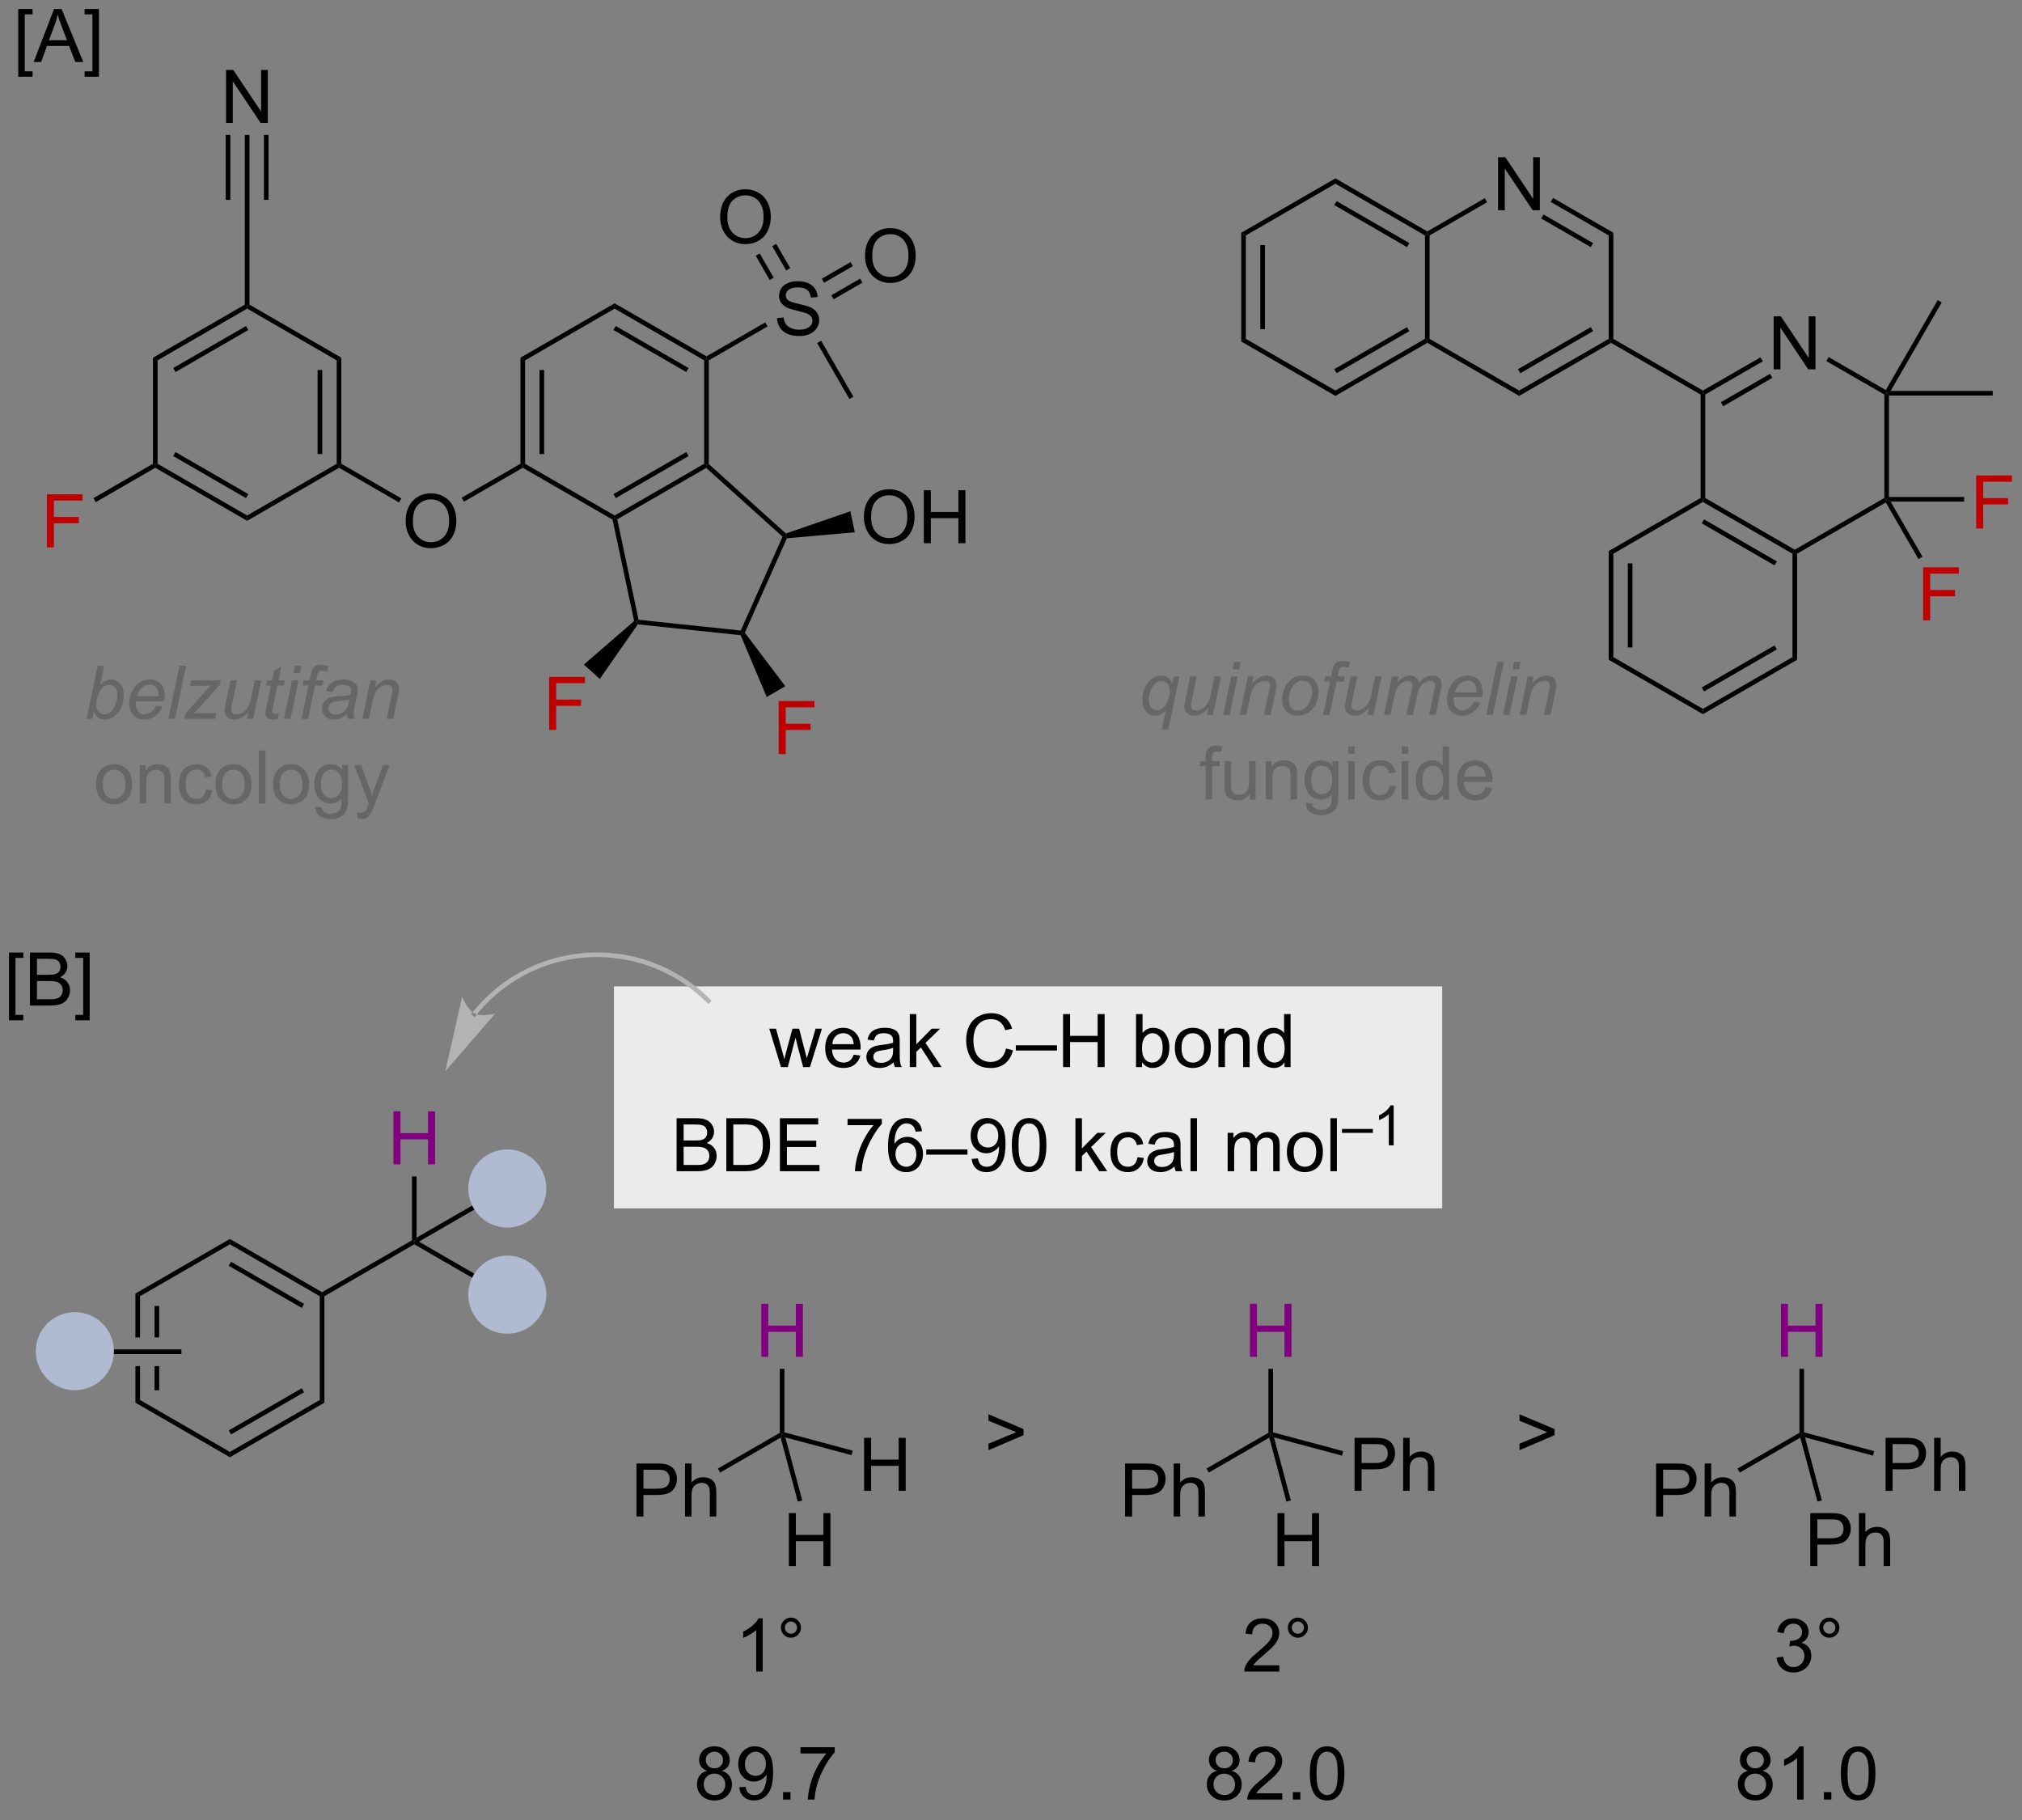<?xml version="1.0" encoding="UTF-8"?>
<!DOCTYPE svg PUBLIC '-//W3C//DTD SVG 1.0//EN'
          'http://www.w3.org/TR/2001/REC-SVG-20010904/DTD/svg10.dtd'>
<svg stroke-dasharray="none" shape-rendering="auto" xmlns="http://www.w3.org/2000/svg" font-family="'Dialog'" text-rendering="auto" width="90" fill-opacity="1" color-interpolation="auto" color-rendering="auto" preserveAspectRatio="xMidYMid meet" font-size="12px" viewBox="0 0 90 81" fill="black" xmlns:xlink="http://www.w3.org/1999/xlink" stroke="black" image-rendering="auto" stroke-miterlimit="10" stroke-linecap="square" stroke-linejoin="miter" font-style="normal" stroke-width="1" height="81" stroke-dashoffset="0" font-weight="normal" stroke-opacity="1"
><rect x="0" y="0" width="90" height="81" fill="#808080" stroke="none"/><!--Generated by the Batik Graphics2D SVG Generator--><defs id="genericDefs"
  /><g
  ><defs id="defs1"
    ><clipPath clipPathUnits="userSpaceOnUse" id="clipPath1"
      ><path d="M1.206 2.161 L225.785 2.161 L225.785 203.217 L1.206 203.217 L1.206 2.161 Z"
      /></clipPath
      ><clipPath clipPathUnits="userSpaceOnUse" id="clipPath2"
      ><path d="M-0.428 0.001 L-0.428 195.467 L217.907 195.467 L217.907 0.001 Z"
      /></clipPath
    ></defs
    ><g fill="rgb(235,235,235)" transform="scale(0.401,0.401) translate(-1.206,-2.161) matrix(1.029,0,0,1.029,1.646,2.16)" stroke="rgb(235,235,235)"
    ><path d="M66.16 106.825 L155.125 106.825 L155.125 130.262 L66.16 130.262 Z" stroke="none" clip-path="url(#clipPath2)"
    /></g
    ><g fill="rgb(235,235,235)" stroke-width="0.5" transform="matrix(0.412,0,0,0.412,0.176,-0.001)" stroke="rgb(235,235,235)"
    ><path fill="none" d="M66.16 106.825 L155.125 106.825 L155.125 130.262 L66.16 130.262 Z" clip-path="url(#clipPath2)"
    /></g
    ><g fill="rgb(235,235,235)" stroke-width="0.5" transform="matrix(0.412,0,0,0.412,0.176,-0.001)" stroke="rgb(235,235,235)"
    ><path fill="none" d="M66.16 106.825 L155.125 106.825 L155.125 130.262 L66.16 130.262 Z" clip-path="url(#clipPath2)"
    /></g
    ><g transform="matrix(0.412,0,0,0.412,0.176,-0.001)"
    ><path d="M14.201 139.733 L14.201 144.472 L14.701 144.472 L14.701 140.022 L14.201 139.733 ZM16.271 141.073 L16.271 144.472 L16.771 144.472 L16.771 141.073 ZM16.271 147.572 L16.271 150.183 L16.771 150.183 L16.771 147.572 ZM14.201 147.572 L14.201 151.522 L14.701 151.233 L14.701 147.572 Z" stroke="none" clip-path="url(#clipPath2)"
    /></g
    ><g transform="matrix(0.412,0,0,0.412,0.176,-0.001)"
    ><path d="M14.201 151.522 L14.701 151.233 L24.41 156.839 L24.41 157.417 Z" stroke="none" clip-path="url(#clipPath2)"
    /></g
    ><g transform="matrix(0.412,0,0,0.412,0.176,-0.001)"
    ><path d="M24.41 157.417 L24.41 156.839 L34.119 151.233 L34.619 151.522 ZM24.535 154.954 L32.424 150.399 L32.174 149.966 L24.285 154.521 Z" stroke="none" clip-path="url(#clipPath2)"
    /></g
    ><g transform="matrix(0.412,0,0,0.412,0.176,-0.001)"
    ><path d="M34.619 151.522 L34.119 151.233 L34.119 140.022 L34.369 139.878 L34.619 140.022 Z" stroke="none" clip-path="url(#clipPath2)"
    /></g
    ><g transform="matrix(0.412,0,0,0.412,0.176,-0.001)"
    ><path d="M34.369 139.589 L34.369 139.878 L34.119 140.022 L24.41 134.417 L24.41 133.839 ZM32.424 140.856 L24.535 136.302 L24.285 136.735 L32.174 141.29 Z" stroke="none" clip-path="url(#clipPath2)"
    /></g
    ><g transform="matrix(0.412,0,0,0.412,0.176,-0.001)"
    ><path d="M24.41 133.839 L24.41 134.417 L14.701 140.022 L14.201 139.733 Z" stroke="none" clip-path="url(#clipPath2)"
    /></g
    ><g transform="matrix(0.412,0,0,0.412,0.176,-0.001)"
    ><path d="M34.619 140.022 L34.369 139.878 L34.369 139.589 L44.079 133.983 L44.329 134.128 L44.329 134.417 Z" stroke="none" clip-path="url(#clipPath2)"
    /></g
    ><g transform="matrix(0.412,0,0,0.412,0.176,-0.001)"
    ><path d="M44.329 134.417 L44.329 134.128 L44.829 134.128 L54.413 139.661 L54.163 140.094 Z" stroke="none" clip-path="url(#clipPath2)"
    /></g
    ><g fill="purple" transform="matrix(0.412,0,0,0.412,0.176,-0.001)" stroke="purple"
    ><path d="M42.081 125.778 L42.081 120.051 L42.838 120.051 L42.838 122.403 L45.815 122.403 L45.815 120.051 L46.573 120.051 L46.573 125.778 L45.815 125.778 L45.815 123.077 L42.838 123.077 L42.838 125.778 L42.081 125.778 Z" stroke="none" clip-path="url(#clipPath2)"
    /></g
    ><g transform="matrix(0.412,0,0,0.412,0.176,-0.001)"
    ><path d="M44.579 133.695 L44.329 134.128 L44.079 133.983 L44.079 127.078 L44.579 127.078 Z" stroke="none" clip-path="url(#clipPath2)"
    /></g
    ><g transform="matrix(0.412,0,0,0.412,0.176,-0.001)"
    ><path d="M8.263 146.272 L8.263 145.772 L19.172 145.772 L19.172 146.272 Z" stroke="none" clip-path="url(#clipPath2)"
    /></g
    ><g transform="matrix(0.412,0,0,0.412,0.176,-0.001)"
    ><path d="M44.829 134.128 L44.329 134.128 L44.579 133.695 L54.163 128.161 L54.413 128.594 Z" stroke="none" clip-path="url(#clipPath2)"
    /></g
    ><g fill="rgb(176,186,208)" transform="matrix(0.412,0,0,0.412,0.176,-0.001)" stroke="rgb(176,186,208)"
    ><path d="M54.378 132.356 C52.186 132.356 50.409 130.578 50.409 128.386 C50.409 126.193 52.186 124.416 54.378 124.416 C56.571 124.416 58.348 126.193 58.348 128.386 C58.348 130.578 56.571 132.356 54.378 132.356" stroke="none" clip-path="url(#clipPath2)"
    /></g
    ><g fill="rgb(176,186,208)" stroke-width="0.5" transform="matrix(0.412,0,0,0.412,0.176,-0.001)" stroke-linecap="round" stroke="rgb(176,186,208)" stroke-linejoin="round"
    ><path fill="none" d="M54.378 132.356 C52.186 132.356 50.409 130.578 50.409 128.386 C50.409 126.193 52.186 124.416 54.378 124.416 C56.571 124.416 58.348 126.193 58.348 128.386 C58.348 130.578 56.571 132.356 54.378 132.356" clip-path="url(#clipPath2)"
    /></g
    ><g fill="rgb(176,186,208)" transform="matrix(0.412,0,0,0.412,0.176,-0.001)" stroke="rgb(176,186,208)"
    ><path d="M54.379 143.826 C52.186 143.826 50.409 142.049 50.409 139.856 C50.409 137.664 52.186 135.886 54.379 135.886 C56.571 135.886 58.348 137.664 58.348 139.856 C58.348 142.049 56.571 143.826 54.379 143.826" stroke="none" clip-path="url(#clipPath2)"
    /></g
    ><g fill="rgb(176,186,208)" stroke-width="0.5" transform="matrix(0.412,0,0,0.412,0.176,-0.001)" stroke-linecap="round" stroke="rgb(176,186,208)" stroke-linejoin="round"
    ><path fill="none" d="M54.379 143.826 C52.186 143.826 50.409 142.049 50.409 139.856 C50.409 137.664 52.186 135.886 54.379 135.886 C56.571 135.886 58.348 137.664 58.348 139.856 C58.348 142.049 56.571 143.826 54.379 143.826" clip-path="url(#clipPath2)"
    /></g
    ><g fill="rgb(176,186,208)" transform="matrix(0.412,0,0,0.412,0.176,-0.001)" stroke="rgb(176,186,208)"
    ><path d="M7.66 149.93 C5.467 149.93 3.69 148.153 3.69 145.961 C3.69 143.768 5.467 141.991 7.66 141.991 C9.852 141.991 11.63 143.768 11.63 145.961 C11.63 148.153 9.852 149.93 7.66 149.93" stroke="none" clip-path="url(#clipPath2)"
    /></g
    ><g fill="rgb(176,186,208)" stroke-width="0.5" transform="matrix(0.412,0,0,0.412,0.176,-0.001)" stroke-linecap="round" stroke="rgb(176,186,208)" stroke-linejoin="round"
    ><path fill="none" d="M7.66 149.93 C5.467 149.93 3.69 148.153 3.69 145.961 C3.69 143.768 5.467 141.991 7.66 141.991 C9.852 141.991 11.63 143.768 11.63 145.961 C11.63 148.153 9.852 149.93 7.66 149.93" clip-path="url(#clipPath2)"
    /></g
    ><g fill="rgb(179,179,179)" transform="matrix(0.412,0,0,0.412,0.176,-0.001)" stroke="rgb(179,179,179)"
    ><path d="M50.626 109.358 L50.626 109.358 C50.625 109.359 50.624 109.361 50.624 109.361 L50.626 109.358 C50.626 109.358 50.626 109.358 50.626 109.358 L50.626 109.358 C50.626 109.358 50.626 109.358 50.626 109.359 L50.627 109.357 C50.628 109.356 50.628 109.356 50.629 109.354 L50.629 109.354 C50.633 109.35 50.637 109.345 50.64 109.341 L50.835 109.497 L50.64 109.341 C50.655 109.322 50.669 109.304 50.684 109.286 L50.684 109.286 C50.713 109.25 50.743 109.214 50.772 109.178 L50.772 109.178 C50.891 109.034 51.011 108.892 51.134 108.752 L51.322 108.917 L51.134 108.752 C51.38 108.473 51.634 108.201 51.897 107.938 L52.074 108.115 L51.897 107.938 C54.002 105.834 56.651 104.273 59.626 103.476 L59.69 103.718 L59.626 103.476 C62.6 102.679 65.675 102.706 68.549 103.476 L68.549 103.476 C71.424 104.247 74.1 105.761 76.278 107.938 L76.455 108.115 L76.101 108.469 L75.924 108.292 C73.81 106.177 71.212 104.707 68.42 103.959 L68.485 103.718 L68.42 103.959 C65.629 103.211 62.643 103.185 59.755 103.959 L59.755 103.959 C56.867 104.733 54.295 106.248 52.251 108.292 L52.251 108.292 C51.995 108.547 51.748 108.811 51.51 109.082 L51.51 109.082 C51.391 109.218 51.273 109.356 51.159 109.496 L50.965 109.337 L51.159 109.496 C51.13 109.531 51.101 109.566 51.073 109.601 L50.879 109.443 L51.073 109.601 C51.059 109.618 51.044 109.636 51.03 109.653 L51.03 109.653 C51.027 109.658 51.023 109.662 51.02 109.667 L50.825 109.51 L51.02 109.666 C51.019 109.668 51.018 109.669 51.017 109.671 L50.822 109.514 L51.018 109.669 C51.017 109.67 51.016 109.671 51.016 109.672 L51.016 109.672 C51.015 109.672 51.015 109.672 51.015 109.673 L50.821 109.516 L51.017 109.67 C51.016 109.671 51.015 109.673 51.013 109.675 L50.855 109.868 L50.468 109.551 ZM47.677 115.731 L53.072 109.495 C53.072 109.495 51.617 109.879 50.836 109.484 C50.055 109.09 49.502 107.689 49.502 107.689 Z" stroke="none" clip-path="url(#clipPath2)"
    /></g
    ><g transform="matrix(0.412,0,0,0.412,0.176,-0.001)"
    ><path d="M83.95 115.273 L82.679 111.124 L83.405 111.124 L84.067 113.518 L84.311 114.408 Q84.327 114.343 84.528 113.554 L85.186 111.124 L85.91 111.124 L86.53 113.531 L86.739 114.322 L86.976 113.523 L87.686 111.124 L88.371 111.124 L87.075 115.273 L86.343 115.273 L85.684 112.788 L85.522 112.08 L84.684 115.273 L83.95 115.273 ZM91.8 113.937 L92.526 114.025 Q92.355 114.663 91.888 115.015 Q91.425 115.367 90.704 115.367 Q89.792 115.367 89.258 114.807 Q88.727 114.244 88.727 113.234 Q88.727 112.187 89.266 111.609 Q89.805 111.031 90.664 111.031 Q91.495 111.031 92.021 111.598 Q92.55 112.163 92.55 113.19 Q92.55 113.252 92.547 113.377 L89.454 113.377 Q89.493 114.062 89.839 114.427 Q90.188 114.788 90.706 114.788 Q91.094 114.788 91.368 114.585 Q91.641 114.382 91.8 113.937 ZM89.493 112.799 L91.808 112.799 Q91.761 112.275 91.542 112.015 Q91.206 111.609 90.672 111.609 Q90.188 111.609 89.857 111.934 Q89.526 112.257 89.493 112.799 ZM96.116 114.76 Q95.726 115.093 95.364 115.231 Q95.004 115.367 94.59 115.367 Q93.905 115.367 93.538 115.033 Q93.171 114.697 93.171 114.179 Q93.171 113.874 93.309 113.622 Q93.45 113.369 93.674 113.218 Q93.897 113.065 94.179 112.986 Q94.387 112.932 94.804 112.882 Q95.655 112.781 96.059 112.64 Q96.061 112.494 96.061 112.455 Q96.061 112.025 95.864 111.851 Q95.593 111.611 95.061 111.611 Q94.567 111.611 94.33 111.786 Q94.093 111.96 93.981 112.4 L93.293 112.307 Q93.387 111.867 93.601 111.596 Q93.817 111.322 94.223 111.177 Q94.629 111.031 95.163 111.031 Q95.694 111.031 96.025 111.156 Q96.358 111.281 96.515 111.471 Q96.671 111.658 96.733 111.947 Q96.77 112.127 96.77 112.596 L96.77 113.533 Q96.77 114.515 96.814 114.775 Q96.858 115.033 96.991 115.273 L96.257 115.273 Q96.147 115.054 96.116 114.76 ZM96.059 113.19 Q95.676 113.346 94.91 113.455 Q94.476 113.518 94.296 113.596 Q94.116 113.674 94.017 113.825 Q93.921 113.976 93.921 114.158 Q93.921 114.44 94.135 114.627 Q94.348 114.815 94.757 114.815 Q95.163 114.815 95.478 114.638 Q95.796 114.46 95.944 114.15 Q96.059 113.913 96.059 113.447 L96.059 113.19 ZM97.862 115.273 L97.862 109.546 L98.566 109.546 L98.566 112.812 L100.23 111.124 L101.141 111.124 L99.555 112.663 L101.3 115.273 L100.433 115.273 L99.063 113.15 L98.566 113.627 L98.566 115.273 L97.862 115.273 ZM108.257 113.265 L109.015 113.455 Q108.778 114.39 108.158 114.882 Q107.538 115.372 106.645 115.372 Q105.718 115.372 105.137 114.994 Q104.559 114.617 104.254 113.903 Q103.952 113.187 103.952 112.367 Q103.952 111.471 104.293 110.807 Q104.637 110.14 105.267 109.794 Q105.897 109.447 106.655 109.447 Q107.515 109.447 108.101 109.885 Q108.686 110.322 108.918 111.117 L108.171 111.291 Q107.973 110.666 107.593 110.382 Q107.215 110.096 106.64 110.096 Q105.981 110.096 105.535 110.413 Q105.093 110.729 104.913 111.263 Q104.733 111.796 104.733 112.361 Q104.733 113.093 104.947 113.638 Q105.16 114.182 105.608 114.453 Q106.059 114.721 106.582 114.721 Q107.218 114.721 107.658 114.354 Q108.101 113.986 108.257 113.265 ZM109.316 113.484 L109.316 112.916 L113.766 112.916 L113.766 113.484 L109.316 113.484 ZM114.421 115.273 L114.421 109.546 L115.179 109.546 L115.179 111.898 L118.155 111.898 L118.155 109.546 L118.913 109.546 L118.913 115.273 L118.155 115.273 L118.155 112.572 L115.179 112.572 L115.179 115.273 L114.421 115.273 ZM122.957 115.273 L122.304 115.273 L122.304 109.546 L123.007 109.546 L123.007 111.588 Q123.452 111.031 124.145 111.031 Q124.528 111.031 124.869 111.184 Q125.21 111.338 125.431 111.619 Q125.653 111.898 125.778 112.294 Q125.903 112.687 125.903 113.135 Q125.903 114.203 125.374 114.786 Q124.848 115.367 124.108 115.367 Q123.374 115.367 122.957 114.752 L122.957 115.273 ZM122.95 113.166 Q122.95 113.913 123.153 114.244 Q123.483 114.788 124.051 114.788 Q124.512 114.788 124.848 114.388 Q125.184 113.986 125.184 113.195 Q125.184 112.382 124.861 111.997 Q124.538 111.609 124.082 111.609 Q123.621 111.609 123.285 112.01 Q122.95 112.408 122.95 113.166 ZM126.495 113.197 Q126.495 112.046 127.136 111.492 Q127.672 111.031 128.44 111.031 Q129.297 111.031 129.839 111.591 Q130.383 112.15 130.383 113.14 Q130.383 113.94 130.141 114.4 Q129.901 114.859 129.443 115.114 Q128.985 115.367 128.44 115.367 Q127.571 115.367 127.032 114.809 Q126.495 114.249 126.495 113.197 ZM127.219 113.197 Q127.219 113.994 127.566 114.393 Q127.914 114.788 128.44 114.788 Q128.964 114.788 129.31 114.39 Q129.659 113.992 129.659 113.174 Q129.659 112.406 129.31 112.01 Q128.961 111.611 128.44 111.611 Q127.914 111.611 127.566 112.007 Q127.219 112.4 127.219 113.197 ZM131.207 115.273 L131.207 111.124 L131.84 111.124 L131.84 111.713 Q132.296 111.031 133.161 111.031 Q133.536 111.031 133.848 111.166 Q134.163 111.299 134.319 111.518 Q134.476 111.736 134.538 112.038 Q134.577 112.234 134.577 112.721 L134.577 115.273 L133.874 115.273 L133.874 112.749 Q133.874 112.32 133.791 112.106 Q133.71 111.893 133.502 111.768 Q133.293 111.64 133.012 111.64 Q132.562 111.64 132.236 111.927 Q131.911 112.21 131.911 113.007 L131.911 115.273 L131.207 115.273 ZM138.347 115.273 L138.347 114.749 Q137.953 115.367 137.188 115.367 Q136.69 115.367 136.274 115.093 Q135.86 114.82 135.631 114.33 Q135.401 113.838 135.401 113.203 Q135.401 112.58 135.607 112.075 Q135.815 111.57 136.23 111.302 Q136.644 111.031 137.157 111.031 Q137.532 111.031 137.823 111.19 Q138.118 111.346 138.3 111.601 L138.3 109.546 L139 109.546 L139 115.273 L138.347 115.273 ZM136.125 113.203 Q136.125 113.999 136.461 114.395 Q136.797 114.788 137.253 114.788 Q137.714 114.788 138.037 114.411 Q138.36 114.033 138.36 113.26 Q138.36 112.408 138.032 112.01 Q137.703 111.611 137.222 111.611 Q136.753 111.611 136.438 111.994 Q136.125 112.377 136.125 113.203 Z" stroke="none" clip-path="url(#clipPath2)"
    /></g
    ><g transform="matrix(0.412,0,0,0.412,0.176,-0.001)"
    ><path d="M72.67 126.523 L72.67 120.796 L74.819 120.796 Q75.475 120.796 75.871 120.971 Q76.269 121.143 76.493 121.505 Q76.717 121.867 76.717 122.26 Q76.717 122.627 76.517 122.953 Q76.319 123.275 75.918 123.476 Q76.436 123.627 76.715 123.994 Q76.996 124.361 76.996 124.861 Q76.996 125.265 76.824 125.611 Q76.655 125.955 76.405 126.143 Q76.155 126.33 75.777 126.427 Q75.402 126.523 74.855 126.523 L72.67 126.523 ZM73.428 123.203 L74.668 123.203 Q75.17 123.203 75.389 123.135 Q75.678 123.049 75.824 122.851 Q75.972 122.65 75.972 122.351 Q75.972 122.065 75.835 121.848 Q75.699 121.632 75.444 121.552 Q75.191 121.471 74.574 121.471 L73.428 121.471 L73.428 123.203 ZM73.428 125.846 L74.855 125.846 Q75.222 125.846 75.371 125.82 Q75.631 125.773 75.806 125.663 Q75.983 125.554 76.095 125.346 Q76.21 125.135 76.21 124.861 Q76.21 124.541 76.045 124.307 Q75.881 124.07 75.59 123.973 Q75.301 123.877 74.754 123.877 L73.428 123.877 L73.428 125.846 ZM78.038 126.523 L78.038 120.796 L80.012 120.796 Q80.678 120.796 81.03 120.877 Q81.522 120.992 81.871 121.288 Q82.324 121.671 82.548 122.268 Q82.772 122.861 82.772 123.627 Q82.772 124.281 82.618 124.786 Q82.467 125.288 82.228 125.619 Q81.991 125.947 81.707 126.138 Q81.426 126.328 81.025 126.427 Q80.624 126.523 80.105 126.523 L78.038 126.523 ZM78.795 125.846 L80.019 125.846 Q80.585 125.846 80.907 125.742 Q81.23 125.635 81.42 125.445 Q81.691 125.174 81.84 124.721 Q81.991 124.265 81.991 123.617 Q81.991 122.718 81.697 122.236 Q81.402 121.752 80.98 121.588 Q80.676 121.471 79.999 121.471 L78.795 121.471 L78.795 125.846 ZM83.831 126.523 L83.831 120.796 L87.971 120.796 L87.971 121.471 L84.588 121.471 L84.588 123.226 L87.758 123.226 L87.758 123.898 L84.588 123.898 L84.588 125.846 L88.104 125.846 L88.104 126.523 L83.831 126.523 ZM91.137 121.546 L91.137 120.869 L94.842 120.869 L94.842 121.416 Q94.295 121.999 93.759 122.966 Q93.222 123.929 92.928 124.947 Q92.717 125.666 92.66 126.523 L91.936 126.523 Q91.949 125.846 92.202 124.89 Q92.457 123.932 92.931 123.044 Q93.405 122.156 93.941 121.546 L91.137 121.546 ZM99.187 122.197 L98.487 122.252 Q98.393 121.838 98.221 121.65 Q97.937 121.351 97.518 121.351 Q97.182 121.351 96.93 121.538 Q96.596 121.781 96.403 122.247 Q96.213 122.71 96.206 123.57 Q96.461 123.182 96.828 122.994 Q97.195 122.807 97.596 122.807 Q98.299 122.807 98.794 123.325 Q99.289 123.843 99.289 124.663 Q99.289 125.203 99.055 125.666 Q98.823 126.127 98.416 126.374 Q98.01 126.622 97.495 126.622 Q96.617 126.622 96.062 125.976 Q95.508 125.328 95.508 123.843 Q95.508 122.182 96.12 121.429 Q96.656 120.773 97.562 120.773 Q98.237 120.773 98.669 121.153 Q99.101 121.531 99.187 122.197 ZM96.315 124.666 Q96.315 125.031 96.469 125.364 Q96.625 125.695 96.901 125.869 Q97.18 126.041 97.484 126.041 Q97.93 126.041 98.25 125.682 Q98.57 125.322 98.57 124.705 Q98.57 124.111 98.252 123.77 Q97.937 123.429 97.456 123.429 Q96.979 123.429 96.646 123.77 Q96.315 124.111 96.315 124.666 ZM99.639 124.734 L99.639 124.166 L104.09 124.166 L104.09 124.734 L99.639 124.734 ZM104.541 125.197 L105.219 125.135 Q105.305 125.611 105.547 125.828 Q105.789 126.041 106.166 126.041 Q106.492 126.041 106.734 125.893 Q106.979 125.744 107.135 125.497 Q107.291 125.249 107.396 124.828 Q107.502 124.406 107.502 123.968 Q107.502 123.921 107.5 123.828 Q107.289 124.163 106.922 124.372 Q106.557 124.58 106.133 124.58 Q105.422 124.58 104.93 124.065 Q104.437 123.549 104.437 122.705 Q104.437 121.835 104.95 121.304 Q105.463 120.773 106.237 120.773 Q106.797 120.773 107.258 121.075 Q107.721 121.374 107.961 121.932 Q108.203 122.486 108.203 123.541 Q108.203 124.64 107.963 125.291 Q107.726 125.94 107.255 126.281 Q106.784 126.622 106.151 126.622 Q105.479 126.622 105.052 126.249 Q104.627 125.874 104.541 125.197 ZM107.422 122.671 Q107.422 122.065 107.099 121.71 Q106.776 121.354 106.323 121.354 Q105.854 121.354 105.505 121.736 Q105.159 122.119 105.159 122.729 Q105.159 123.275 105.489 123.619 Q105.82 123.96 106.305 123.96 Q106.791 123.96 107.107 123.619 Q107.422 123.275 107.422 122.671 ZM108.887 123.697 Q108.887 122.682 109.095 122.065 Q109.303 121.445 109.715 121.109 Q110.129 120.773 110.754 120.773 Q111.215 120.773 111.561 120.958 Q111.91 121.143 112.137 121.494 Q112.363 121.843 112.491 122.346 Q112.621 122.846 112.621 123.697 Q112.621 124.705 112.413 125.325 Q112.207 125.945 111.793 126.283 Q111.381 126.622 110.754 126.622 Q109.926 126.622 109.452 126.025 Q108.887 125.312 108.887 123.697 ZM109.608 123.697 Q109.608 125.109 109.939 125.575 Q110.269 126.041 110.754 126.041 Q111.238 126.041 111.566 125.572 Q111.897 125.104 111.897 123.697 Q111.897 122.283 111.566 121.82 Q111.238 121.354 110.746 121.354 Q110.262 121.354 109.972 121.765 Q109.608 122.288 109.608 123.697 ZM115.756 126.523 L115.756 120.796 L116.46 120.796 L116.46 124.062 L118.124 122.374 L119.035 122.374 L117.449 123.913 L119.194 126.523 L118.327 126.523 L116.957 124.4 L116.46 124.877 L116.46 126.523 L115.756 126.523 ZM122.46 125.002 L123.152 125.093 Q123.038 125.807 122.572 126.213 Q122.105 126.617 121.426 126.617 Q120.574 126.617 120.056 126.059 Q119.538 125.502 119.538 124.463 Q119.538 123.791 119.759 123.288 Q119.983 122.783 120.439 122.533 Q120.894 122.281 121.428 122.281 Q122.105 122.281 122.535 122.622 Q122.965 122.963 123.085 123.593 L122.402 123.697 Q122.303 123.281 122.056 123.07 Q121.808 122.859 121.457 122.859 Q120.926 122.859 120.592 123.239 Q120.262 123.619 120.262 124.445 Q120.262 125.281 120.582 125.661 Q120.902 126.038 121.418 126.038 Q121.832 126.038 122.108 125.786 Q122.387 125.531 122.46 125.002 ZM126.46 126.01 Q126.069 126.343 125.707 126.481 Q125.347 126.617 124.933 126.617 Q124.249 126.617 123.881 126.283 Q123.514 125.947 123.514 125.429 Q123.514 125.124 123.652 124.872 Q123.793 124.619 124.017 124.468 Q124.241 124.315 124.522 124.236 Q124.73 124.182 125.147 124.132 Q125.999 124.031 126.402 123.89 Q126.405 123.744 126.405 123.705 Q126.405 123.275 126.207 123.101 Q125.936 122.861 125.405 122.861 Q124.91 122.861 124.673 123.036 Q124.436 123.21 124.324 123.65 L123.637 123.557 Q123.73 123.117 123.944 122.846 Q124.16 122.572 124.566 122.427 Q124.972 122.281 125.506 122.281 Q126.038 122.281 126.368 122.406 Q126.702 122.531 126.858 122.721 Q127.014 122.908 127.077 123.197 Q127.113 123.377 127.113 123.846 L127.113 124.783 Q127.113 125.765 127.157 126.025 Q127.202 126.283 127.335 126.523 L126.6 126.523 Q126.491 126.304 126.46 126.01 ZM126.402 124.44 Q126.019 124.596 125.254 124.705 Q124.819 124.768 124.639 124.846 Q124.46 124.924 124.361 125.075 Q124.264 125.226 124.264 125.408 Q124.264 125.69 124.478 125.877 Q124.691 126.065 125.1 126.065 Q125.506 126.065 125.822 125.888 Q126.139 125.71 126.288 125.4 Q126.402 125.163 126.402 124.697 L126.402 124.44 ZM128.187 126.523 L128.187 120.796 L128.891 120.796 L128.891 126.523 L128.187 126.523 ZM132.203 126.523 L132.203 122.374 L132.831 122.374 L132.831 122.955 Q133.026 122.65 133.349 122.466 Q133.674 122.281 134.088 122.281 Q134.549 122.281 134.844 122.473 Q135.141 122.663 135.26 123.007 Q135.752 122.281 136.542 122.281 Q137.159 122.281 137.489 122.622 Q137.823 122.963 137.823 123.674 L137.823 126.523 L137.125 126.523 L137.125 123.908 Q137.125 123.486 137.055 123.302 Q136.987 123.117 136.807 123.005 Q136.627 122.89 136.385 122.89 Q135.948 122.89 135.659 123.182 Q135.37 123.471 135.37 124.111 L135.37 126.523 L134.667 126.523 L134.667 123.828 Q134.667 123.359 134.495 123.124 Q134.323 122.89 133.932 122.89 Q133.635 122.89 133.383 123.046 Q133.133 123.203 133.018 123.505 Q132.906 123.804 132.906 124.369 L132.906 126.523 L132.203 126.523 ZM138.604 124.447 Q138.604 123.296 139.245 122.742 Q139.781 122.281 140.549 122.281 Q141.406 122.281 141.948 122.841 Q142.492 123.4 142.492 124.39 Q142.492 125.19 142.25 125.65 Q142.01 126.109 141.552 126.364 Q141.094 126.617 140.549 126.617 Q139.68 126.617 139.141 126.059 Q138.604 125.499 138.604 124.447 ZM139.328 124.447 Q139.328 125.244 139.674 125.643 Q140.023 126.038 140.549 126.038 Q141.073 126.038 141.419 125.64 Q141.768 125.242 141.768 124.424 Q141.768 123.656 141.419 123.26 Q141.07 122.861 140.549 122.861 Q140.023 122.861 139.674 123.257 Q139.328 123.65 139.328 124.447 ZM143.301 126.523 L143.301 120.796 L144.004 120.796 L144.004 126.523 L143.301 126.523 Z" stroke="none" clip-path="url(#clipPath2)"
    /></g
    ><g transform="matrix(0.412,0,0,0.412,0.176,-0.001)"
    ><path d="M144.553 122.381 L144.553 121.955 L147.891 121.955 L147.891 122.381 L144.553 122.381 ZM150.138 123.723 L149.611 123.723 L149.611 120.362 Q149.419 120.543 149.111 120.725 Q148.802 120.906 148.556 120.998 L148.556 120.489 Q148.998 120.279 149.328 119.985 Q149.66 119.688 149.798 119.41 L150.138 119.41 L150.138 123.723 Z" stroke="none" clip-path="url(#clipPath2)"
    /></g
    ><g transform="matrix(0.412,0,0,0.412,0.176,-0.001)"
    ><path d="M178.489 163.822 L178.489 158.095 L180.651 158.095 Q181.221 158.095 181.521 158.15 Q181.943 158.22 182.226 158.418 Q182.513 158.614 182.687 158.97 Q182.862 159.325 182.862 159.752 Q182.862 160.481 182.396 160.989 Q181.932 161.494 180.716 161.494 L179.247 161.494 L179.247 163.822 L178.489 163.822 ZM179.247 160.817 L180.729 160.817 Q181.463 160.817 181.771 160.543 Q182.081 160.27 182.081 159.775 Q182.081 159.416 181.898 159.161 Q181.716 158.903 181.419 158.822 Q181.229 158.77 180.713 158.77 L179.247 158.77 L179.247 160.817 ZM183.737 163.822 L183.737 158.095 L184.44 158.095 L184.44 160.15 Q184.932 159.58 185.682 159.58 Q186.143 159.58 186.482 159.762 Q186.823 159.942 186.969 160.262 Q187.114 160.582 187.114 161.192 L187.114 163.822 L186.411 163.822 L186.411 161.192 Q186.411 160.666 186.182 160.426 Q185.956 160.184 185.536 160.184 Q185.224 160.184 184.948 160.348 Q184.674 160.51 184.557 160.788 Q184.44 161.064 184.44 161.551 L184.44 163.822 L183.737 163.822 Z" stroke="none" clip-path="url(#clipPath2)"
    /></g
    ><g transform="matrix(0.412,0,0,0.412,0.176,-0.001)"
    ><path d="M187.533 159.074 L187.283 158.641 L193.974 154.778 L194.224 154.922 L194.067 155.302 Z" stroke="none" clip-path="url(#clipPath2)"
    /></g
    ><g transform="matrix(0.412,0,0,0.412,0.176,-0.001)"
    ><path d="M203.282 161.048 L203.282 155.322 L205.443 155.322 Q206.013 155.322 206.313 155.376 Q206.735 155.447 207.019 155.645 Q207.305 155.84 207.48 156.197 Q207.654 156.551 207.654 156.978 Q207.654 157.707 207.188 158.215 Q206.724 158.72 205.508 158.72 L204.039 158.72 L204.039 161.048 L203.282 161.048 ZM204.039 158.043 L205.521 158.043 Q206.256 158.043 206.563 157.77 Q206.873 157.496 206.873 157.001 Q206.873 156.642 206.69 156.387 Q206.508 156.129 206.211 156.048 Q206.021 155.996 205.506 155.996 L204.039 155.996 L204.039 158.043 ZM208.529 161.048 L208.529 155.322 L209.232 155.322 L209.232 157.376 Q209.724 156.806 210.474 156.806 Q210.935 156.806 211.274 156.988 Q211.615 157.168 211.761 157.488 Q211.907 157.809 211.907 158.418 L211.907 161.048 L211.203 161.048 L211.203 158.418 Q211.203 157.892 210.974 157.653 Q210.748 157.41 210.328 157.41 Q210.016 157.41 209.74 157.574 Q209.466 157.736 209.349 158.014 Q209.232 158.291 209.232 158.778 L209.232 161.048 L208.529 161.048 Z" stroke="none" clip-path="url(#clipPath2)"
    /></g
    ><g transform="matrix(0.412,0,0,0.412,0.176,-0.001)"
    ><path d="M194.578 155.276 L194.224 154.922 L194.474 154.73 L202.054 156.761 L201.925 157.244 Z" stroke="none" clip-path="url(#clipPath2)"
    /></g
    ><g fill="purple" transform="matrix(0.412,0,0,0.412,0.176,-0.001)" stroke="purple"
    ><path d="M191.976 146.572 L191.976 140.845 L192.734 140.845 L192.734 143.197 L195.71 143.197 L195.71 140.845 L196.468 140.845 L196.468 146.572 L195.71 146.572 L195.71 143.871 L192.734 143.871 L192.734 146.572 L191.976 146.572 Z" stroke="none" clip-path="url(#clipPath2)"
    /></g
    ><g transform="matrix(0.412,0,0,0.412,0.176,-0.001)"
    ><path d="M194.474 154.73 L194.224 154.922 L193.974 154.778 L193.974 147.872 L194.474 147.872 Z" stroke="none" clip-path="url(#clipPath2)"
    /></g
    ><g transform="matrix(0.412,0,0,0.412,0.176,-0.001)"
    ><path d="M195.15 169.18 L195.15 163.454 L197.311 163.454 Q197.881 163.454 198.181 163.508 Q198.603 163.579 198.887 163.777 Q199.173 163.972 199.348 164.329 Q199.522 164.683 199.522 165.11 Q199.522 165.839 199.056 166.347 Q198.593 166.852 197.376 166.852 L195.908 166.852 L195.908 169.18 L195.15 169.18 ZM195.908 166.175 L197.389 166.175 Q198.124 166.175 198.431 165.902 Q198.741 165.628 198.741 165.133 Q198.741 164.774 198.559 164.519 Q198.376 164.261 198.079 164.18 Q197.889 164.128 197.374 164.128 L195.908 164.128 L195.908 166.175 ZM200.397 169.18 L200.397 163.454 L201.1 163.454 L201.1 165.508 Q201.593 164.938 202.343 164.938 Q202.803 164.938 203.142 165.12 Q203.483 165.3 203.629 165.62 Q203.775 165.941 203.775 166.55 L203.775 169.18 L203.072 169.18 L203.072 166.55 Q203.072 166.024 202.843 165.784 Q202.616 165.542 202.197 165.542 Q201.884 165.542 201.608 165.706 Q201.335 165.868 201.218 166.146 Q201.1 166.422 201.1 166.909 L201.1 169.18 L200.397 169.18 Z" stroke="none" clip-path="url(#clipPath2)"
    /></g
    ><g transform="matrix(0.412,0,0,0.412,0.176,-0.001)"
    ><path d="M194.067 155.302 L194.224 154.922 L194.578 155.276 L196.401 162.081 L195.918 162.21 Z" stroke="none" clip-path="url(#clipPath2)"
    /></g
    ><g transform="matrix(0.412,0,0,0.412,0.176,-0.001)"
    ><path d="M121.121 163.822 L121.121 158.095 L123.283 158.095 Q123.853 158.095 124.153 158.15 Q124.574 158.22 124.858 158.418 Q125.145 158.614 125.319 158.97 Q125.494 159.325 125.494 159.752 Q125.494 160.481 125.028 160.989 Q124.564 161.494 123.348 161.494 L121.879 161.494 L121.879 163.822 L121.121 163.822 ZM121.879 160.817 L123.361 160.817 Q124.095 160.817 124.403 160.543 Q124.712 160.27 124.712 159.775 Q124.712 159.416 124.53 159.161 Q124.348 158.903 124.051 158.822 Q123.861 158.77 123.345 158.77 L121.879 158.77 L121.879 160.817 ZM126.369 163.822 L126.369 158.095 L127.072 158.095 L127.072 160.15 Q127.564 159.58 128.314 159.58 Q128.775 159.58 129.113 159.762 Q129.455 159.942 129.6 160.262 Q129.746 160.583 129.746 161.192 L129.746 163.822 L129.043 163.822 L129.043 161.192 Q129.043 160.666 128.814 160.426 Q128.587 160.184 128.168 160.184 Q127.856 160.184 127.58 160.348 Q127.306 160.51 127.189 160.788 Q127.072 161.064 127.072 161.551 L127.072 163.822 L126.369 163.822 Z" stroke="none" clip-path="url(#clipPath2)"
    /></g
    ><g transform="matrix(0.412,0,0,0.412,0.176,-0.001)"
    ><path d="M130.165 159.074 L129.915 158.641 L136.606 154.778 L136.856 154.922 L136.699 155.302 Z" stroke="none" clip-path="url(#clipPath2)"
    /></g
    ><g transform="matrix(0.412,0,0,0.412,0.176,-0.001)"
    ><path d="M145.913 161.048 L145.913 155.322 L148.075 155.322 Q148.645 155.322 148.945 155.376 Q149.366 155.447 149.65 155.645 Q149.937 155.84 150.111 156.197 Q150.286 156.551 150.286 156.978 Q150.286 157.707 149.82 158.215 Q149.356 158.72 148.14 158.72 L146.671 158.72 L146.671 161.048 L145.913 161.048 ZM146.671 158.043 L148.153 158.043 Q148.887 158.043 149.195 157.77 Q149.504 157.496 149.504 157.001 Q149.504 156.642 149.322 156.387 Q149.14 156.129 148.843 156.048 Q148.653 155.996 148.137 155.996 L146.671 155.996 L146.671 158.043 ZM151.161 161.048 L151.161 155.322 L151.864 155.322 L151.864 157.376 Q152.356 156.806 153.106 156.806 Q153.567 156.806 153.905 156.988 Q154.247 157.168 154.393 157.488 Q154.538 157.809 154.538 158.418 L154.538 161.048 L153.835 161.048 L153.835 158.418 Q153.835 157.892 153.606 157.653 Q153.379 157.41 152.96 157.41 Q152.648 157.41 152.372 157.574 Q152.098 157.736 151.981 158.014 Q151.864 158.291 151.864 158.778 L151.864 161.048 L151.161 161.048 Z" stroke="none" clip-path="url(#clipPath2)"
    /></g
    ><g transform="matrix(0.412,0,0,0.412,0.176,-0.001)"
    ><path d="M137.209 155.276 L136.856 154.922 L137.106 154.73 L144.686 156.761 L144.556 157.244 Z" stroke="none" clip-path="url(#clipPath2)"
    /></g
    ><g fill="purple" transform="matrix(0.412,0,0,0.412,0.176,-0.001)" stroke="purple"
    ><path d="M134.608 146.572 L134.608 140.845 L135.366 140.845 L135.366 143.197 L138.342 143.197 L138.342 140.845 L139.1 140.845 L139.1 146.572 L138.342 146.572 L138.342 143.871 L135.366 143.871 L135.366 146.572 L134.608 146.572 Z" stroke="none" clip-path="url(#clipPath2)"
    /></g
    ><g transform="matrix(0.412,0,0,0.412,0.176,-0.001)"
    ><path d="M137.106 154.73 L136.856 154.922 L136.606 154.778 L136.606 147.872 L137.106 147.872 Z" stroke="none" clip-path="url(#clipPath2)"
    /></g
    ><g transform="matrix(0.412,0,0,0.412,0.176,-0.001)"
    ><path d="M137.584 169.18 L137.584 163.454 L138.342 163.454 L138.342 165.805 L141.319 165.805 L141.319 163.454 L142.077 163.454 L142.077 169.18 L141.319 169.18 L141.319 166.48 L138.342 166.48 L138.342 169.18 L137.584 169.18 Z" stroke="none" clip-path="url(#clipPath2)"
    /></g
    ><g transform="matrix(0.412,0,0,0.412,0.176,-0.001)"
    ><path d="M136.699 155.302 L136.856 154.922 L137.209 155.276 L139.033 162.081 L138.55 162.21 Z" stroke="none" clip-path="url(#clipPath2)"
    /></g
    ><g transform="matrix(0.412,0,0,0.412,0.176,-0.001)"
    ><path d="M68.333 163.822 L68.333 158.095 L70.494 158.095 Q71.065 158.095 71.364 158.15 Q71.786 158.22 72.07 158.418 Q72.356 158.614 72.531 158.97 Q72.705 159.325 72.705 159.752 Q72.705 160.481 72.239 160.989 Q71.775 161.494 70.559 161.494 L69.091 161.494 L69.091 163.822 L68.333 163.822 ZM69.091 160.817 L70.572 160.817 Q71.307 160.817 71.614 160.543 Q71.924 160.27 71.924 159.775 Q71.924 159.416 71.742 159.161 Q71.559 158.903 71.263 158.822 Q71.072 158.77 70.557 158.77 L69.091 158.77 L69.091 160.817 ZM73.58 163.822 L73.58 158.095 L74.283 158.095 L74.283 160.15 Q74.775 159.58 75.525 159.58 Q75.986 159.58 76.325 159.762 Q76.666 159.942 76.812 160.262 Q76.958 160.583 76.958 161.192 L76.958 163.822 L76.255 163.822 L76.255 161.192 Q76.255 160.666 76.025 160.426 Q75.799 160.184 75.38 160.184 Q75.067 160.184 74.791 160.348 Q74.518 160.51 74.4 160.788 Q74.283 161.064 74.283 161.551 L74.283 163.822 L73.58 163.822 Z" stroke="none" clip-path="url(#clipPath2)"
    /></g
    ><g transform="matrix(0.412,0,0,0.412,0.176,-0.001)"
    ><path d="M77.376 159.074 L77.126 158.641 L83.817 154.778 L84.067 154.922 L83.91 155.302 Z" stroke="none" clip-path="url(#clipPath2)"
    /></g
    ><g transform="matrix(0.412,0,0,0.412,0.176,-0.001)"
    ><path d="M92.927 161.048 L92.927 155.322 L93.685 155.322 L93.685 157.673 L96.662 157.673 L96.662 155.322 L97.42 155.322 L97.42 161.048 L96.662 161.048 L96.662 158.348 L93.685 158.348 L93.685 161.048 L92.927 161.048 Z" stroke="none" clip-path="url(#clipPath2)"
    /></g
    ><g transform="matrix(0.412,0,0,0.412,0.176,-0.001)"
    ><path d="M84.421 155.276 L84.067 154.922 L84.317 154.73 L91.692 156.706 L91.563 157.189 Z" stroke="none" clip-path="url(#clipPath2)"
    /></g
    ><g fill="purple" transform="matrix(0.412,0,0,0.412,0.176,-0.001)" stroke="purple"
    ><path d="M81.819 146.572 L81.819 140.845 L82.577 140.845 L82.577 143.197 L85.554 143.197 L85.554 140.845 L86.312 140.845 L86.312 146.572 L85.554 146.572 L85.554 143.871 L82.577 143.871 L82.577 146.572 L81.819 146.572 Z" stroke="none" clip-path="url(#clipPath2)"
    /></g
    ><g transform="matrix(0.412,0,0,0.412,0.176,-0.001)"
    ><path d="M84.317 154.73 L84.067 154.922 L83.817 154.778 L83.817 147.872 L84.317 147.872 Z" stroke="none" clip-path="url(#clipPath2)"
    /></g
    ><g transform="matrix(0.412,0,0,0.412,0.176,-0.001)"
    ><path d="M84.796 169.18 L84.796 163.454 L85.554 163.454 L85.554 165.805 L88.53 165.805 L88.53 163.454 L89.288 163.454 L89.288 169.18 L88.53 169.18 L88.53 166.48 L85.554 166.48 L85.554 169.18 L84.796 169.18 Z" stroke="none" clip-path="url(#clipPath2)"
    /></g
    ><g transform="matrix(0.412,0,0,0.412,0.176,-0.001)"
    ><path d="M83.91 155.302 L84.067 154.922 L84.421 155.276 L86.245 162.081 L85.762 162.21 Z" stroke="none" clip-path="url(#clipPath2)"
    /></g
    ><g transform="matrix(0.412,0,0,0.412,0.176,-0.001)"
    ><path d="M110.156 155.034 L106.362 156.656 L106.362 155.956 L109.367 154.711 L106.362 153.476 L106.362 152.776 L110.156 154.377 L110.156 155.034 Z" stroke="none" clip-path="url(#clipPath2)"
    /></g
    ><g transform="matrix(0.412,0,0,0.412,0.176,-0.001)"
    ><path d="M167.524 155.034 L163.73 156.656 L163.73 155.956 L166.735 154.711 L163.73 153.476 L163.73 152.776 L167.524 154.377 L167.524 155.034 Z" stroke="none" clip-path="url(#clipPath2)"
    /></g
    ><g transform="matrix(0.412,0,0,0.412,0.176,-0.001)"
    ><path d="M75.962 191.289 Q75.525 191.13 75.314 190.833 Q75.103 190.536 75.103 190.122 Q75.103 189.497 75.55 189.073 Q76.001 188.646 76.748 188.646 Q77.498 188.646 77.954 189.081 Q78.412 189.515 78.412 190.14 Q78.412 190.539 78.201 190.836 Q77.993 191.13 77.569 191.289 Q78.095 191.461 78.371 191.844 Q78.647 192.226 78.647 192.758 Q78.647 193.492 78.126 193.995 Q77.608 194.495 76.759 194.495 Q75.912 194.495 75.392 193.992 Q74.873 193.489 74.873 192.739 Q74.873 192.179 75.155 191.804 Q75.439 191.427 75.962 191.289 ZM75.821 190.099 Q75.821 190.505 76.082 190.763 Q76.345 191.021 76.764 191.021 Q77.17 191.021 77.428 190.765 Q77.689 190.508 77.689 190.138 Q77.689 189.75 77.42 189.487 Q77.155 189.224 76.756 189.224 Q76.353 189.224 76.087 189.482 Q75.821 189.739 75.821 190.099 ZM75.595 192.742 Q75.595 193.044 75.738 193.325 Q75.881 193.607 76.162 193.76 Q76.444 193.914 76.767 193.914 Q77.272 193.914 77.6 193.591 Q77.928 193.265 77.928 192.765 Q77.928 192.258 77.59 191.927 Q77.251 191.594 76.743 191.594 Q76.248 191.594 75.92 191.922 Q75.595 192.25 75.595 192.742 ZM79.435 193.07 L80.112 193.008 Q80.198 193.484 80.44 193.7 Q80.682 193.914 81.06 193.914 Q81.385 193.914 81.627 193.765 Q81.872 193.617 82.028 193.37 Q82.185 193.122 82.289 192.7 Q82.396 192.278 82.396 191.841 Q82.396 191.794 82.393 191.7 Q82.182 192.036 81.815 192.245 Q81.45 192.453 81.026 192.453 Q80.315 192.453 79.823 191.937 Q79.331 191.422 79.331 190.578 Q79.331 189.708 79.844 189.177 Q80.356 188.646 81.13 188.646 Q81.69 188.646 82.151 188.948 Q82.614 189.247 82.854 189.804 Q83.096 190.359 83.096 191.414 Q83.096 192.513 82.856 193.164 Q82.62 193.812 82.148 194.153 Q81.677 194.495 81.044 194.495 Q80.372 194.495 79.945 194.122 Q79.521 193.747 79.435 193.07 ZM82.315 190.544 Q82.315 189.937 81.992 189.583 Q81.669 189.226 81.216 189.226 Q80.747 189.226 80.398 189.609 Q80.052 189.992 80.052 190.601 Q80.052 191.148 80.382 191.492 Q80.713 191.833 81.198 191.833 Q81.685 191.833 82 191.492 Q82.315 191.148 82.315 190.544 ZM84.173 194.396 L84.173 193.594 L84.975 193.594 L84.975 194.396 L84.173 194.396 ZM86.049 189.419 L86.049 188.742 L89.755 188.742 L89.755 189.289 Q89.208 189.872 88.672 190.838 Q88.135 191.802 87.841 192.82 Q87.63 193.539 87.573 194.396 L86.849 194.396 Q86.862 193.719 87.114 192.763 Q87.37 191.804 87.844 190.916 Q88.317 190.028 88.854 189.419 L86.049 189.419 Z" stroke="none" clip-path="url(#clipPath2)"
    /></g
    ><g transform="matrix(0.412,0,0,0.412,0.176,-0.001)"
    ><path d="M131.04 191.289 Q130.603 191.13 130.392 190.833 Q130.181 190.536 130.181 190.122 Q130.181 189.497 130.629 189.073 Q131.079 188.646 131.827 188.646 Q132.577 188.646 133.032 189.081 Q133.491 189.515 133.491 190.14 Q133.491 190.539 133.28 190.836 Q133.072 191.13 132.647 191.289 Q133.173 191.461 133.449 191.844 Q133.725 192.226 133.725 192.758 Q133.725 193.492 133.204 193.995 Q132.686 194.495 131.837 194.495 Q130.991 194.495 130.47 193.992 Q129.952 193.489 129.952 192.739 Q129.952 192.179 130.233 191.804 Q130.517 191.427 131.04 191.289 ZM130.9 190.099 Q130.9 190.505 131.16 190.763 Q131.423 191.021 131.842 191.021 Q132.249 191.021 132.506 190.765 Q132.767 190.508 132.767 190.138 Q132.767 189.75 132.499 189.487 Q132.233 189.224 131.835 189.224 Q131.431 189.224 131.165 189.482 Q130.9 189.739 130.9 190.099 ZM130.673 192.742 Q130.673 193.044 130.816 193.325 Q130.96 193.607 131.241 193.76 Q131.522 193.914 131.845 193.914 Q132.35 193.914 132.678 193.591 Q133.006 193.265 133.006 192.765 Q133.006 192.258 132.668 191.927 Q132.329 191.594 131.822 191.594 Q131.327 191.594 130.999 191.922 Q130.673 192.25 130.673 192.742 ZM138.104 193.719 L138.104 194.396 L134.318 194.396 Q134.31 194.14 134.401 193.906 Q134.544 193.521 134.862 193.146 Q135.182 192.771 135.784 192.278 Q136.716 191.513 137.044 191.065 Q137.372 190.617 137.372 190.219 Q137.372 189.802 137.073 189.515 Q136.776 189.226 136.294 189.226 Q135.786 189.226 135.482 189.531 Q135.177 189.836 135.174 190.375 L134.451 190.302 Q134.526 189.492 135.01 189.07 Q135.495 188.646 136.31 188.646 Q137.135 188.646 137.615 189.104 Q138.096 189.56 138.096 190.234 Q138.096 190.578 137.956 190.911 Q137.815 191.242 137.487 191.609 Q137.161 191.976 136.404 192.617 Q135.771 193.148 135.591 193.338 Q135.411 193.528 135.294 193.719 L138.104 193.719 ZM139.251 194.396 L139.251 193.594 L140.053 193.594 L140.053 194.396 L139.251 194.396 ZM141.081 191.57 Q141.081 190.554 141.289 189.937 Q141.497 189.317 141.909 188.982 Q142.323 188.646 142.948 188.646 Q143.409 188.646 143.755 188.831 Q144.104 189.015 144.331 189.367 Q144.557 189.716 144.685 190.219 Q144.815 190.719 144.815 191.57 Q144.815 192.578 144.607 193.198 Q144.401 193.817 143.987 194.156 Q143.576 194.495 142.948 194.495 Q142.12 194.495 141.646 193.898 Q141.081 193.185 141.081 191.57 ZM141.802 191.57 Q141.802 192.982 142.133 193.448 Q142.464 193.914 142.948 193.914 Q143.432 193.914 143.76 193.445 Q144.091 192.976 144.091 191.57 Q144.091 190.156 143.76 189.692 Q143.432 189.226 142.94 189.226 Q142.456 189.226 142.167 189.638 Q141.802 190.161 141.802 191.57 Z" stroke="none" clip-path="url(#clipPath2)"
    /></g
    ><g transform="matrix(0.412,0,0,0.412,0.176,-0.001)"
    ><path d="M188.409 191.289 Q187.971 191.13 187.76 190.833 Q187.549 190.536 187.549 190.122 Q187.549 189.497 187.997 189.073 Q188.448 188.646 189.195 188.646 Q189.945 188.646 190.401 189.081 Q190.859 189.515 190.859 190.14 Q190.859 190.539 190.648 190.836 Q190.44 191.13 190.015 191.289 Q190.541 191.461 190.817 191.844 Q191.094 192.226 191.094 192.758 Q191.094 193.492 190.573 193.995 Q190.054 194.495 189.205 194.495 Q188.359 194.495 187.838 193.992 Q187.32 193.489 187.32 192.739 Q187.32 192.179 187.601 191.804 Q187.885 191.427 188.409 191.289 ZM188.268 190.099 Q188.268 190.505 188.528 190.763 Q188.791 191.021 189.211 191.021 Q189.617 191.021 189.875 190.765 Q190.135 190.508 190.135 190.138 Q190.135 189.75 189.867 189.487 Q189.601 189.224 189.203 189.224 Q188.799 189.224 188.534 189.482 Q188.268 189.739 188.268 190.099 ZM188.041 192.742 Q188.041 193.044 188.185 193.325 Q188.328 193.607 188.609 193.76 Q188.89 193.914 189.213 193.914 Q189.719 193.914 190.047 193.591 Q190.375 193.265 190.375 192.765 Q190.375 192.258 190.036 191.927 Q189.698 191.594 189.19 191.594 Q188.695 191.594 188.367 191.922 Q188.041 192.25 188.041 192.742 ZM194.425 194.396 L193.722 194.396 L193.722 189.914 Q193.467 190.156 193.056 190.398 Q192.644 190.64 192.316 190.763 L192.316 190.083 Q192.905 189.804 193.345 189.411 Q193.787 189.015 193.972 188.646 L194.425 188.646 L194.425 194.396 ZM196.619 194.396 L196.619 193.594 L197.422 193.594 L197.422 194.396 L196.619 194.396 ZM198.449 191.57 Q198.449 190.554 198.657 189.937 Q198.866 189.317 199.277 188.982 Q199.691 188.646 200.316 188.646 Q200.777 188.646 201.123 188.831 Q201.472 189.015 201.699 189.367 Q201.925 189.716 202.053 190.219 Q202.183 190.719 202.183 191.57 Q202.183 192.578 201.975 193.198 Q201.769 193.817 201.355 194.156 Q200.944 194.495 200.316 194.495 Q199.488 194.495 199.014 193.898 Q198.449 193.185 198.449 191.57 ZM199.17 191.57 Q199.17 192.982 199.501 193.448 Q199.832 193.914 200.316 193.914 Q200.8 193.914 201.129 193.445 Q201.459 192.976 201.459 191.57 Q201.459 190.156 201.129 189.692 Q200.8 189.226 200.308 189.226 Q199.824 189.226 199.535 189.638 Q199.17 190.161 199.17 191.57 Z" stroke="none" clip-path="url(#clipPath2)"
    /></g
    ><g transform="matrix(0.412,0,0,0.412,0.176,-0.001)"
    ><path d="M81.971 180.569 L81.267 180.569 L81.267 176.087 Q81.012 176.329 80.601 176.571 Q80.189 176.814 79.861 176.936 L79.861 176.256 Q80.45 175.978 80.89 175.584 Q81.333 175.189 81.517 174.819 L81.971 174.819 L81.971 180.569 ZM83.938 175.827 Q83.938 175.376 84.256 175.061 Q84.576 174.743 85.022 174.743 Q85.475 174.743 85.79 175.061 Q86.107 175.376 86.107 175.827 Q86.107 176.274 85.787 176.595 Q85.469 176.913 85.022 176.913 Q84.576 176.913 84.256 176.597 Q83.938 176.28 83.938 175.827 ZM84.365 175.827 Q84.365 176.1 84.558 176.293 Q84.751 176.486 85.024 176.486 Q85.295 176.486 85.488 176.293 Q85.68 176.1 85.68 175.827 Q85.68 175.553 85.488 175.361 Q85.295 175.165 85.024 175.165 Q84.751 175.165 84.558 175.361 Q84.365 175.553 84.365 175.827 Z" stroke="none" clip-path="url(#clipPath2)"
    /></g
    ><g transform="matrix(0.412,0,0,0.412,0.176,-0.001)"
    ><path d="M137.783 179.892 L137.783 180.569 L133.997 180.569 Q133.989 180.314 134.08 180.079 Q134.223 179.694 134.541 179.319 Q134.862 178.944 135.463 178.452 Q136.395 177.686 136.723 177.238 Q137.052 176.79 137.052 176.392 Q137.052 175.975 136.752 175.689 Q136.455 175.399 135.973 175.399 Q135.466 175.399 135.161 175.704 Q134.856 176.009 134.854 176.548 L134.13 176.475 Q134.205 175.665 134.69 175.243 Q135.174 174.819 135.989 174.819 Q136.815 174.819 137.294 175.277 Q137.775 175.733 137.775 176.407 Q137.775 176.751 137.635 177.084 Q137.494 177.415 137.166 177.782 Q136.841 178.149 136.083 178.79 Q135.45 179.321 135.27 179.512 Q135.091 179.702 134.973 179.892 L137.783 179.892 ZM138.704 175.827 Q138.704 175.376 139.022 175.061 Q139.342 174.743 139.787 174.743 Q140.24 174.743 140.555 175.061 Q140.873 175.376 140.873 175.827 Q140.873 176.274 140.553 176.595 Q140.235 176.913 139.787 176.913 Q139.342 176.913 139.022 176.597 Q138.704 176.28 138.704 175.827 ZM139.131 175.827 Q139.131 176.1 139.324 176.293 Q139.516 176.486 139.79 176.486 Q140.061 176.486 140.253 176.293 Q140.446 176.1 140.446 175.827 Q140.446 175.553 140.253 175.361 Q140.061 175.165 139.79 175.165 Q139.516 175.165 139.324 175.361 Q139.131 175.553 139.131 175.827 Z" stroke="none" clip-path="url(#clipPath2)"
    /></g
    ><g transform="matrix(0.412,0,0,0.412,0.176,-0.001)"
    ><path d="M191.506 179.056 L192.209 178.962 Q192.331 179.561 192.62 179.824 Q192.912 180.087 193.331 180.087 Q193.826 180.087 194.167 179.743 Q194.511 179.399 194.511 178.892 Q194.511 178.407 194.193 178.095 Q193.878 177.78 193.388 177.78 Q193.191 177.78 192.894 177.858 L192.972 177.241 Q193.042 177.249 193.084 177.249 Q193.534 177.249 193.894 177.014 Q194.253 176.78 194.253 176.29 Q194.253 175.905 193.99 175.652 Q193.73 175.397 193.316 175.397 Q192.904 175.397 192.631 175.655 Q192.357 175.913 192.279 176.428 L191.576 176.303 Q191.706 175.595 192.162 175.207 Q192.62 174.819 193.3 174.819 Q193.769 174.819 194.162 175.019 Q194.558 175.22 194.766 175.569 Q194.975 175.915 194.975 176.306 Q194.975 176.678 194.774 176.983 Q194.576 177.288 194.185 177.467 Q194.693 177.584 194.975 177.954 Q195.256 178.321 195.256 178.876 Q195.256 179.626 194.709 180.149 Q194.162 180.67 193.326 180.67 Q192.573 180.67 192.073 180.222 Q191.576 179.772 191.506 179.056 ZM196.119 175.827 Q196.119 175.376 196.437 175.061 Q196.757 174.743 197.202 174.743 Q197.655 174.743 197.971 175.061 Q198.288 175.376 198.288 175.827 Q198.288 176.274 197.968 176.595 Q197.65 176.913 197.202 176.913 Q196.757 176.913 196.437 176.597 Q196.119 176.28 196.119 175.827 ZM196.546 175.827 Q196.546 176.1 196.739 176.293 Q196.931 176.486 197.205 176.486 Q197.476 176.486 197.668 176.293 Q197.861 176.1 197.861 175.827 Q197.861 175.553 197.668 175.361 Q197.476 175.165 197.205 175.165 Q196.931 175.165 196.739 175.361 Q196.546 175.553 196.546 175.827 Z" stroke="none" clip-path="url(#clipPath2)"
    /></g
    ><g transform="matrix(0.412,0,0,0.412,0.176,-0.001)"
    ><path d="M55.799 38.639 L56.299 38.928 L56.299 50.1 L56.049 50.244 L55.799 50.1 ZM57.861 39.974 L57.861 49.053 L58.361 49.053 L58.361 39.974 Z" stroke="none" clip-path="url(#clipPath2)"
    /></g
    ><g transform="matrix(0.412,0,0,0.412,0.176,-0.001)"
    ><path d="M56.049 50.533 L56.049 50.244 L56.299 50.1 L65.974 55.686 L65.974 55.974 L65.752 56.135 Z" stroke="none" clip-path="url(#clipPath2)"
    /></g
    ><g transform="matrix(0.412,0,0,0.412,0.176,-0.001)"
    ><path d="M66.256 56.1 L65.974 55.974 L65.974 55.686 L75.649 50.1 L75.899 50.244 L75.867 50.551 ZM66.099 53.809 L73.961 49.269 L73.711 48.836 L65.849 53.376 Z" stroke="none" clip-path="url(#clipPath2)"
    /></g
    ><g transform="matrix(0.412,0,0,0.412,0.176,-0.001)"
    ><path d="M76.149 50.133 L75.899 50.244 L75.649 50.1 L75.649 38.928 L75.899 38.783 L76.149 38.928 Z" stroke="none" clip-path="url(#clipPath2)"
    /></g
    ><g transform="matrix(0.412,0,0,0.412,0.176,-0.001)"
    ><path d="M75.899 38.495 L75.899 38.783 L75.649 38.928 L65.974 33.342 L65.974 32.764 ZM73.961 39.758 L66.099 35.218 L65.849 35.651 L73.711 40.191 Z" stroke="none" clip-path="url(#clipPath2)"
    /></g
    ><g transform="matrix(0.412,0,0,0.412,0.176,-0.001)"
    ><path d="M65.974 32.764 L65.974 33.342 L56.299 38.928 L55.799 38.639 Z" stroke="none" clip-path="url(#clipPath2)"
    /></g
    ><g transform="matrix(0.412,0,0,0.412,0.176,-0.001)"
    ><path d="M65.752 56.135 L65.974 55.974 L66.256 56.1 L68.563 66.955 L68.357 67.184 L68.082 67.094 Z" stroke="none" clip-path="url(#clipPath2)"
    /></g
    ><g transform="matrix(0.412,0,0,0.412,0.176,-0.001)"
    ><path d="M68.475 67.448 L68.357 67.184 L68.563 66.955 L79.6 68.115 L79.754 68.382 L79.584 68.616 Z" stroke="none" clip-path="url(#clipPath2)"
    /></g
    ><g transform="matrix(0.412,0,0,0.412,0.176,-0.001)"
    ><path d="M80.042 68.351 L79.754 68.382 L79.6 68.115 L84.114 57.977 L84.416 57.913 L84.585 58.147 Z" stroke="none" clip-path="url(#clipPath2)"
    /></g
    ><g transform="matrix(0.412,0,0,0.412,0.176,-0.001)"
    ><path d="M84.475 57.63 L84.416 57.913 L84.114 57.977 L75.867 50.551 L75.899 50.244 L76.149 50.133 Z" stroke="none" clip-path="url(#clipPath2)"
    /></g
    ><g transform="matrix(0.412,0,0,0.412,0.176,-0.001)"
    ><path d="M92.903 55.891 Q92.903 54.464 93.668 53.659 Q94.434 52.852 95.645 52.852 Q96.437 52.852 97.072 53.232 Q97.71 53.609 98.043 54.287 Q98.379 54.964 98.379 55.823 Q98.379 56.695 98.028 57.383 Q97.676 58.07 97.03 58.425 Q96.387 58.779 95.64 58.779 Q94.832 58.779 94.195 58.388 Q93.559 57.995 93.231 57.32 Q92.903 56.643 92.903 55.891 ZM93.684 55.901 Q93.684 56.938 94.239 57.534 Q94.796 58.128 95.637 58.128 Q96.491 58.128 97.043 57.526 Q97.598 56.925 97.598 55.82 Q97.598 55.12 97.361 54.599 Q97.124 54.078 96.668 53.792 Q96.215 53.503 95.648 53.503 Q94.843 53.503 94.262 54.057 Q93.684 54.609 93.684 55.901 ZM99.378 58.68 L99.378 52.953 L100.136 52.953 L100.136 55.305 L103.112 55.305 L103.112 52.953 L103.87 52.953 L103.87 58.68 L103.112 58.68 L103.112 55.979 L100.136 55.979 L100.136 58.68 L99.378 58.68 Z" stroke="none" clip-path="url(#clipPath2)"
    /></g
    ><g transform="matrix(0.412,0,0,0.412,0.176,-0.001)"
    ><path d="M84.585 58.147 L84.416 57.913 L84.475 57.63 L91.442 55.233 L91.924 57.503 Z" stroke="none" clip-path="url(#clipPath2)"
    /></g
    ><g fill="rgb(190,0,0)" transform="matrix(0.412,0,0,0.412,0.176,-0.001)" stroke="rgb(190,0,0)"
    ><path d="M83.698 81.458 L83.698 75.731 L87.562 75.731 L87.562 76.406 L84.456 76.406 L84.456 78.179 L87.143 78.179 L87.143 78.856 L84.456 78.856 L84.456 81.458 L83.698 81.458 Z" stroke="none" clip-path="url(#clipPath2)"
    /></g
    ><g transform="matrix(0.412,0,0,0.412,0.176,-0.001)"
    ><path d="M79.584 68.616 L79.754 68.382 L80.042 68.351 L84.413 74.132 L82.404 75.292 Z" stroke="none" clip-path="url(#clipPath2)"
    /></g
    ><g fill="rgb(190,0,0)" transform="matrix(0.412,0,0,0.412,0.176,-0.001)" stroke="rgb(190,0,0)"
    ><path d="M58.901 78.851 L58.901 73.125 L62.765 73.125 L62.765 73.799 L59.659 73.799 L59.659 75.573 L62.346 75.573 L62.346 76.25 L59.659 76.25 L59.659 78.851 L58.901 78.851 Z" stroke="none" clip-path="url(#clipPath2)"
    /></g
    ><g transform="matrix(0.412,0,0,0.412,0.176,-0.001)"
    ><path d="M68.082 67.094 L68.357 67.184 L68.475 67.448 L64.372 73.343 L62.648 71.791 Z" stroke="none" clip-path="url(#clipPath2)"
    /></g
    ><g transform="matrix(0.412,0,0,0.412,0.176,-0.001)"
    ><path d="M43.4 56.335 Q43.4 54.908 44.166 54.103 Q44.931 53.296 46.142 53.296 Q46.934 53.296 47.569 53.676 Q48.207 54.054 48.541 54.731 Q48.877 55.408 48.877 56.267 Q48.877 57.14 48.525 57.827 Q48.173 58.515 47.528 58.869 Q46.884 59.223 46.137 59.223 Q45.33 59.223 44.692 58.833 Q44.056 58.439 43.728 57.765 Q43.4 57.088 43.4 56.335 ZM44.181 56.346 Q44.181 57.382 44.736 57.978 Q45.293 58.572 46.134 58.572 Q46.989 58.572 47.541 57.971 Q48.095 57.369 48.095 56.265 Q48.095 55.564 47.858 55.044 Q47.621 54.523 47.166 54.236 Q46.712 53.947 46.145 53.947 Q45.34 53.947 44.759 54.502 Q44.181 55.054 44.181 56.346 Z" stroke="none" clip-path="url(#clipPath2)"
    /></g
    ><g transform="matrix(0.412,0,0,0.412,0.176,-0.001)"
    ><path d="M55.799 50.1 L56.049 50.244 L56.049 50.533 L49.694 54.201 L49.444 53.768 Z" stroke="none" clip-path="url(#clipPath2)"
    /></g
    ><g transform="matrix(0.412,0,0,0.412,0.176,-0.001)"
    ><path d="M83.516 34.362 L84.232 34.299 Q84.281 34.729 84.466 35.005 Q84.654 35.281 85.044 35.45 Q85.435 35.62 85.922 35.62 Q86.357 35.62 86.687 35.492 Q87.021 35.362 87.182 35.138 Q87.344 34.914 87.344 34.648 Q87.344 34.377 87.187 34.177 Q87.031 33.976 86.672 33.838 Q86.443 33.75 85.654 33.56 Q84.865 33.37 84.547 33.203 Q84.138 32.987 83.935 32.669 Q83.734 32.351 83.734 31.956 Q83.734 31.523 83.979 31.146 Q84.227 30.768 84.698 30.573 Q85.172 30.378 85.75 30.378 Q86.388 30.378 86.872 30.583 Q87.359 30.789 87.62 31.187 Q87.883 31.586 87.904 32.088 L87.177 32.143 Q87.117 31.601 86.779 31.325 Q86.443 31.047 85.781 31.047 Q85.094 31.047 84.779 31.299 Q84.466 31.549 84.466 31.906 Q84.466 32.213 84.687 32.414 Q84.906 32.612 85.831 32.823 Q86.755 33.031 87.099 33.187 Q87.599 33.416 87.836 33.771 Q88.076 34.125 88.076 34.586 Q88.076 35.041 87.812 35.448 Q87.552 35.851 87.06 36.078 Q86.57 36.302 85.958 36.302 Q85.18 36.302 84.654 36.075 Q84.13 35.846 83.831 35.393 Q83.531 34.937 83.516 34.362 Z" stroke="none" clip-path="url(#clipPath2)"
    /></g
    ><g transform="matrix(0.412,0,0,0.412,0.176,-0.001)"
    ><path d="M76.149 38.928 L75.899 38.783 L75.899 38.495 L82.241 34.833 L82.491 35.266 Z" stroke="none" clip-path="url(#clipPath2)"
    /></g
    ><g transform="matrix(0.412,0,0,0.412,0.176,-0.001)"
    ><path d="M87.849 37.059 L88.282 36.809 L91.771 42.853 L91.338 43.103 Z" stroke="none" clip-path="url(#clipPath2)"
    /></g
    ><g transform="matrix(0.412,0,0,0.412,0.176,-0.001)"
    ><path d="M93.026 27.683 Q93.026 26.256 93.792 25.452 Q94.557 24.645 95.768 24.645 Q96.56 24.645 97.195 25.025 Q97.833 25.402 98.167 26.079 Q98.503 26.756 98.503 27.616 Q98.503 28.488 98.151 29.176 Q97.8 29.863 97.154 30.217 Q96.51 30.572 95.763 30.572 Q94.956 30.572 94.318 30.181 Q93.682 29.788 93.354 29.113 Q93.026 28.436 93.026 27.683 ZM93.807 27.694 Q93.807 28.73 94.362 29.327 Q94.919 29.921 95.76 29.921 Q96.615 29.921 97.167 29.319 Q97.721 28.717 97.721 27.613 Q97.721 26.913 97.484 26.392 Q97.248 25.871 96.792 25.585 Q96.339 25.296 95.771 25.296 Q94.966 25.296 94.385 25.85 Q93.807 26.402 93.807 27.694 Z" stroke="none" clip-path="url(#clipPath2)"
    /></g
    ><g transform="matrix(0.412,0,0,0.412,0.176,-0.001)"
    ><path d="M89.637 32.331 L92.743 30.538 L92.493 30.105 L89.387 31.898 ZM88.606 30.545 L91.712 28.751 L91.462 28.318 L88.356 30.111 Z" stroke="none" clip-path="url(#clipPath2)"
    /></g
    ><g transform="matrix(0.412,0,0,0.412,0.176,-0.001)"
    ><path d="M77.371 23.489 Q77.371 22.062 78.136 21.257 Q78.902 20.45 80.113 20.45 Q80.904 20.45 81.54 20.83 Q82.178 21.207 82.511 21.885 Q82.847 22.562 82.847 23.421 Q82.847 24.293 82.496 24.981 Q82.144 25.668 81.498 26.023 Q80.855 26.377 80.108 26.377 Q79.3 26.377 78.662 25.986 Q78.027 25.593 77.699 24.918 Q77.371 24.241 77.371 23.489 ZM78.152 23.499 Q78.152 24.536 78.707 25.132 Q79.264 25.726 80.105 25.726 Q80.959 25.726 81.511 25.124 Q82.066 24.523 82.066 23.418 Q82.066 22.718 81.829 22.197 Q81.592 21.676 81.136 21.39 Q80.683 21.101 80.115 21.101 Q79.311 21.101 78.73 21.655 Q78.152 22.207 78.152 23.499 Z" stroke="none" clip-path="url(#clipPath2)"
    /></g
    ><g transform="matrix(0.412,0,0,0.412,0.176,-0.001)"
    ><path d="M84.944 28.966 L83.433 26.349 L83 26.599 L84.511 29.216 ZM83.158 29.998 L81.647 27.38 L81.214 27.63 L82.725 30.248 Z" stroke="none" clip-path="url(#clipPath2)"
    /></g
    ><g transform="matrix(0.412,0,0,0.412,0.176,-0.001)"
    ><path d="M42.934 53.844 L42.684 54.278 L36.198 50.533 L36.198 50.244 L36.448 50.1 Z" stroke="none" clip-path="url(#clipPath2)"
    /></g
    ><g transform="matrix(0.412,0,0,0.412,0.176,-0.001)"
    ><path d="M36.448 50.1 L36.198 50.244 L35.948 50.1 L35.948 38.928 L36.448 38.639 ZM34.385 49.053 L34.385 39.974 L33.885 39.974 L33.885 49.053 Z" stroke="none" clip-path="url(#clipPath2)"
    /></g
    ><g transform="matrix(0.412,0,0,0.412,0.176,-0.001)"
    ><path d="M36.448 38.639 L35.948 38.928 L26.273 33.342 L26.273 33.053 L26.523 32.909 Z" stroke="none" clip-path="url(#clipPath2)"
    /></g
    ><g transform="matrix(0.412,0,0,0.412,0.176,-0.001)"
    ><path d="M26.023 32.909 L26.273 33.053 L26.273 33.342 L16.598 38.928 L16.098 38.639 ZM26.148 35.218 L18.286 39.758 L18.536 40.191 L26.398 35.651 Z" stroke="none" clip-path="url(#clipPath2)"
    /></g
    ><g transform="matrix(0.412,0,0,0.412,0.176,-0.001)"
    ><path d="M16.098 38.639 L16.598 38.928 L16.598 50.1 L16.348 50.244 L16.098 50.1 Z" stroke="none" clip-path="url(#clipPath2)"
    /></g
    ><g transform="matrix(0.412,0,0,0.412,0.176,-0.001)"
    ><path d="M16.348 50.533 L16.348 50.244 L16.598 50.1 L26.273 55.686 L26.273 56.263 ZM18.286 49.269 L26.148 53.809 L26.398 53.376 L18.536 48.836 Z" stroke="none" clip-path="url(#clipPath2)"
    /></g
    ><g transform="matrix(0.412,0,0,0.412,0.176,-0.001)"
    ><path d="M26.273 56.263 L26.273 55.686 L35.948 50.1 L36.198 50.244 L36.198 50.533 Z" stroke="none" clip-path="url(#clipPath2)"
    /></g
    ><g transform="matrix(0.412,0,0,0.412,0.176,-0.001)"
    ><path d="M26.523 32.909 L26.273 33.053 L26.023 32.909 L26.023 21.592 L26.523 21.592 Z" stroke="none" clip-path="url(#clipPath2)"
    /></g
    ><g transform="matrix(0.412,0,0,0.412,0.176,-0.001)"
    ><path d="M23.994 13.282 L23.994 7.555 L24.772 7.555 L27.78 12.05 L27.78 7.555 L28.507 7.555 L28.507 13.282 L27.728 13.282 L24.72 8.782 L24.72 13.282 L23.994 13.282 Z" stroke="none" clip-path="url(#clipPath2)"
    /></g
    ><g transform="matrix(0.412,0,0,0.412,0.176,-0.001)"
    ><path d="M26.523 21.592 L26.023 21.592 L26.023 14.582 L26.523 14.582 ZM24.46 21.592 L24.46 14.582 L23.96 14.582 L23.96 21.592 ZM28.586 21.592 L28.586 14.582 L28.086 14.582 L28.086 21.592 Z" stroke="none" clip-path="url(#clipPath2)"
    /></g
    ><g fill="rgb(190,0,0)" transform="matrix(0.412,0,0,0.412,0.176,-0.001)" stroke="rgb(190,0,0)"
    ><path d="M4.635 59.124 L4.635 53.398 L8.5 53.398 L8.5 54.072 L5.393 54.072 L5.393 55.846 L8.081 55.846 L8.081 56.523 L5.393 56.523 L5.393 59.124 L4.635 59.124 Z" stroke="none" clip-path="url(#clipPath2)"
    /></g
    ><g transform="matrix(0.412,0,0,0.412,0.176,-0.001)"
    ><path d="M16.098 50.1 L16.348 50.244 L16.348 50.533 L9.92 54.244 L9.67 53.811 Z" stroke="none" clip-path="url(#clipPath2)"
    /></g
    ><g fill="rgb(102,102,102)" transform="matrix(0.412,0,0,0.412,0.176,-0.001)" stroke="rgb(102,102,102)"
    ><path d="M8.927 77.648 L10.122 71.921 L10.831 71.921 L10.404 73.968 Q10.739 73.658 11.013 73.533 Q11.286 73.406 11.583 73.406 Q12.167 73.406 12.555 73.84 Q12.943 74.273 12.943 75.101 Q12.943 75.65 12.786 76.109 Q12.63 76.564 12.398 76.877 Q12.169 77.187 11.922 77.372 Q11.677 77.556 11.419 77.648 Q11.161 77.741 10.924 77.741 Q10.513 77.741 10.2 77.525 Q9.888 77.306 9.713 76.861 L9.549 77.648 L8.927 77.648 ZM9.974 75.945 L9.971 76.077 Q9.971 76.609 10.224 76.887 Q10.479 77.163 10.857 77.163 Q11.229 77.163 11.539 76.903 Q11.849 76.642 12.047 76.093 Q12.247 75.541 12.247 75.077 Q12.247 74.554 11.995 74.265 Q11.745 73.976 11.372 73.976 Q10.989 73.976 10.669 74.27 Q10.349 74.564 10.135 75.179 Q9.974 75.635 9.974 75.945 ZM16.423 76.236 L17.111 76.306 Q16.962 76.82 16.428 77.281 Q15.897 77.741 15.158 77.741 Q14.697 77.741 14.311 77.528 Q13.928 77.314 13.725 76.908 Q13.525 76.502 13.525 75.984 Q13.525 75.304 13.84 74.666 Q14.155 74.025 14.655 73.715 Q15.155 73.406 15.736 73.406 Q16.478 73.406 16.921 73.866 Q17.366 74.327 17.366 75.124 Q17.366 75.429 17.311 75.749 L14.257 75.749 Q14.241 75.869 14.241 75.968 Q14.241 76.549 14.507 76.856 Q14.775 77.163 15.163 77.163 Q15.525 77.163 15.876 76.926 Q16.228 76.687 16.423 76.236 ZM14.368 75.21 L16.697 75.21 Q16.702 75.101 16.702 75.054 Q16.702 74.523 16.436 74.239 Q16.171 73.955 15.751 73.955 Q15.298 73.955 14.926 74.267 Q14.553 74.58 14.368 75.21 ZM17.771 77.648 L18.966 71.921 L19.674 71.921 L18.479 77.648 L17.771 77.648 ZM19.493 77.648 L19.608 77.101 L21.837 74.588 Q22.077 74.322 22.368 74.038 Q21.866 74.088 21.647 74.088 L20.103 74.088 L20.228 73.499 L23.436 73.499 L23.342 73.945 L21.092 76.471 Q20.9 76.687 20.522 77.062 Q21.111 77.025 21.329 77.025 L22.962 77.025 L22.835 77.648 L19.493 77.648 ZM26.436 76.898 Q25.689 77.741 24.907 77.741 Q24.428 77.741 24.131 77.465 Q23.837 77.189 23.837 76.791 Q23.837 76.531 23.97 75.892 L24.47 73.499 L25.178 73.499 L24.624 76.15 Q24.553 76.484 24.553 76.666 Q24.553 76.9 24.694 77.033 Q24.837 77.163 25.116 77.163 Q25.413 77.163 25.694 77.02 Q25.978 76.874 26.183 76.629 Q26.389 76.382 26.517 76.046 Q26.603 75.83 26.717 75.291 L27.092 73.499 L27.798 73.499 L26.931 77.648 L26.28 77.648 L26.436 76.898 ZM29.706 77.072 L29.588 77.653 Q29.333 77.718 29.096 77.718 Q28.674 77.718 28.424 77.51 Q28.237 77.353 28.237 77.085 Q28.237 76.947 28.338 76.455 L28.841 74.046 L28.284 74.046 L28.396 73.499 L28.956 73.499 L29.169 72.478 L29.979 71.991 L29.661 73.499 L30.357 73.499 L30.239 74.046 L29.549 74.046 L29.068 76.338 Q28.979 76.775 28.979 76.861 Q28.979 76.986 29.049 77.054 Q29.122 77.119 29.286 77.119 Q29.521 77.119 29.706 77.072 ZM31.28 72.721 L31.447 71.921 L32.15 71.921 L31.983 72.721 L31.28 72.721 ZM30.249 77.648 L31.116 73.499 L31.822 73.499 L30.954 77.648 L30.249 77.648 ZM32.151 77.648 L32.904 74.046 L32.271 74.046 L32.385 73.499 L33.018 73.499 L33.138 72.908 Q33.232 72.468 33.331 72.273 Q33.432 72.077 33.656 71.95 Q33.88 71.822 34.268 71.822 Q34.536 71.822 35.049 71.937 L34.919 72.554 Q34.56 72.46 34.318 72.46 Q34.112 72.46 34.002 72.564 Q33.896 72.666 33.818 73.054 L33.724 73.499 L34.513 73.499 L34.401 74.046 L33.612 74.046 L32.857 77.648 L32.151 77.648 ZM37.072 77.132 Q36.704 77.447 36.363 77.596 Q36.025 77.741 35.639 77.741 Q35.064 77.741 34.712 77.403 Q34.361 77.064 34.361 76.538 Q34.361 76.189 34.52 75.924 Q34.678 75.656 34.939 75.494 Q35.202 75.33 35.579 75.26 Q35.819 75.213 36.483 75.187 Q37.15 75.158 37.439 75.046 Q37.522 74.757 37.522 74.564 Q37.522 74.32 37.342 74.179 Q37.095 73.984 36.624 73.984 Q36.178 73.984 35.895 74.181 Q35.611 74.377 35.483 74.741 L34.767 74.679 Q34.986 74.062 35.46 73.734 Q35.936 73.406 36.657 73.406 Q37.428 73.406 37.876 73.773 Q38.22 74.046 38.22 74.484 Q38.22 74.814 38.124 75.252 L37.892 76.283 Q37.782 76.775 37.782 77.085 Q37.782 77.281 37.868 77.648 L37.155 77.648 Q37.095 77.445 37.072 77.132 ZM37.335 75.546 Q37.186 75.603 37.014 75.635 Q36.845 75.666 36.447 75.702 Q35.829 75.757 35.574 75.84 Q35.322 75.924 35.191 76.109 Q35.064 76.291 35.064 76.515 Q35.064 76.812 35.27 77.004 Q35.475 77.195 35.853 77.195 Q36.204 77.195 36.527 77.01 Q36.853 76.822 37.04 76.491 Q37.228 76.158 37.335 75.546 ZM38.724 77.648 L39.591 73.499 L40.232 73.499 L40.081 74.221 Q40.497 73.796 40.859 73.601 Q41.224 73.406 41.604 73.406 Q42.107 73.406 42.393 73.679 Q42.682 73.952 42.682 74.408 Q42.682 74.64 42.581 75.135 L42.052 77.648 L41.346 77.648 L41.896 75.017 Q41.979 74.635 41.979 74.452 Q41.979 74.244 41.836 74.116 Q41.693 73.986 41.424 73.986 Q40.88 73.986 40.456 74.377 Q40.034 74.767 39.833 75.718 L39.432 77.648 L38.724 77.648 Z" stroke="none" clip-path="url(#clipPath2)"
    /></g
    ><g fill="rgb(102,102,102)" transform="matrix(0.412,0,0,0.412,0.176,-0.001)" stroke="rgb(102,102,102)"
    ><path d="M9.954 84.722 Q9.954 83.571 10.595 83.016 Q11.132 82.555 11.9 82.555 Q12.757 82.555 13.298 83.115 Q13.842 83.675 13.842 84.665 Q13.842 85.464 13.6 85.925 Q13.361 86.384 12.902 86.639 Q12.444 86.891 11.9 86.891 Q11.03 86.891 10.491 86.334 Q9.954 85.774 9.954 84.722 ZM10.678 84.722 Q10.678 85.519 11.025 85.918 Q11.374 86.313 11.9 86.313 Q12.423 86.313 12.77 85.915 Q13.118 85.516 13.118 84.699 Q13.118 83.93 12.77 83.535 Q12.421 83.136 11.9 83.136 Q11.374 83.136 11.025 83.532 Q10.678 83.925 10.678 84.722 ZM14.667 86.798 L14.667 82.649 L15.3 82.649 L15.3 83.238 Q15.755 82.555 16.62 82.555 Q16.995 82.555 17.307 82.691 Q17.622 82.824 17.779 83.043 Q17.935 83.261 17.997 83.563 Q18.037 83.759 18.037 84.246 L18.037 86.798 L17.333 86.798 L17.333 84.274 Q17.333 83.845 17.25 83.631 Q17.169 83.418 16.961 83.293 Q16.753 83.165 16.471 83.165 Q16.021 83.165 15.695 83.451 Q15.37 83.735 15.37 84.532 L15.37 86.798 L14.667 86.798 ZM21.822 85.277 L22.514 85.368 Q22.4 86.082 21.934 86.488 Q21.467 86.891 20.788 86.891 Q19.936 86.891 19.418 86.334 Q18.9 85.777 18.9 84.738 Q18.9 84.066 19.121 83.563 Q19.345 83.058 19.801 82.808 Q20.256 82.555 20.79 82.555 Q21.467 82.555 21.897 82.897 Q22.327 83.238 22.447 83.868 L21.764 83.972 Q21.665 83.555 21.418 83.345 Q21.171 83.134 20.819 83.134 Q20.288 83.134 19.954 83.514 Q19.624 83.894 19.624 84.72 Q19.624 85.555 19.944 85.936 Q20.264 86.313 20.78 86.313 Q21.194 86.313 21.47 86.061 Q21.749 85.805 21.822 85.277 ZM22.853 84.722 Q22.853 83.571 23.494 83.016 Q24.03 82.555 24.798 82.555 Q25.655 82.555 26.197 83.115 Q26.741 83.675 26.741 84.665 Q26.741 85.464 26.499 85.925 Q26.259 86.384 25.801 86.639 Q25.342 86.891 24.798 86.891 Q23.928 86.891 23.389 86.334 Q22.853 85.774 22.853 84.722 ZM23.577 84.722 Q23.577 85.519 23.923 85.918 Q24.272 86.313 24.798 86.313 Q25.322 86.313 25.668 85.915 Q26.017 85.516 26.017 84.699 Q26.017 83.93 25.668 83.535 Q25.319 83.136 24.798 83.136 Q24.272 83.136 23.923 83.532 Q23.577 83.925 23.577 84.722 ZM27.549 86.798 L27.549 81.071 L28.253 81.071 L28.253 86.798 L27.549 86.798 ZM29.079 84.722 Q29.079 83.571 29.72 83.016 Q30.256 82.555 31.025 82.555 Q31.881 82.555 32.423 83.115 Q32.967 83.675 32.967 84.665 Q32.967 85.464 32.725 85.925 Q32.486 86.384 32.027 86.639 Q31.569 86.891 31.025 86.891 Q30.155 86.891 29.616 86.334 Q29.079 85.774 29.079 84.722 ZM29.803 84.722 Q29.803 85.519 30.15 85.918 Q30.499 86.313 31.025 86.313 Q31.548 86.313 31.895 85.915 Q32.243 85.516 32.243 84.699 Q32.243 83.93 31.895 83.535 Q31.546 83.136 31.025 83.136 Q30.499 83.136 30.15 83.532 Q29.803 83.925 29.803 84.722 ZM33.661 87.141 L34.346 87.243 Q34.388 87.561 34.583 87.704 Q34.846 87.899 35.3 87.899 Q35.786 87.899 36.052 87.704 Q36.318 87.509 36.411 87.157 Q36.466 86.944 36.464 86.253 Q36.003 86.798 35.315 86.798 Q34.458 86.798 33.99 86.18 Q33.521 85.563 33.521 84.699 Q33.521 84.105 33.734 83.605 Q33.95 83.102 34.359 82.829 Q34.768 82.555 35.318 82.555 Q36.052 82.555 36.529 83.149 L36.529 82.649 L37.177 82.649 L37.177 86.235 Q37.177 87.204 36.979 87.608 Q36.784 88.014 36.354 88.248 Q35.927 88.483 35.302 88.483 Q34.56 88.483 34.102 88.147 Q33.646 87.813 33.661 87.141 ZM34.245 84.649 Q34.245 85.464 34.568 85.839 Q34.893 86.214 35.38 86.214 Q35.865 86.214 36.193 85.842 Q36.521 85.47 36.521 84.673 Q36.521 83.91 36.182 83.524 Q35.846 83.136 35.37 83.136 Q34.901 83.136 34.573 83.519 Q34.245 83.899 34.245 84.649 ZM38.21 88.397 L38.132 87.735 Q38.361 87.798 38.533 87.798 Q38.767 87.798 38.908 87.72 Q39.048 87.641 39.139 87.501 Q39.204 87.397 39.353 86.977 Q39.374 86.92 39.415 86.805 L37.842 82.649 L38.6 82.649 L39.462 85.05 Q39.632 85.509 39.764 86.011 Q39.884 85.527 40.053 85.066 L40.939 82.649 L41.642 82.649 L40.064 86.868 Q39.811 87.553 39.671 87.811 Q39.483 88.157 39.241 88.319 Q38.999 88.483 38.663 88.483 Q38.46 88.483 38.21 88.397 Z" stroke="none" clip-path="url(#clipPath2)"
    /></g
    ><g transform="matrix(0.412,0,0,0.412,0.176,-0.001)"
    ><path d="M1.544 8.291 L1.544 0.973 L3.093 0.973 L3.093 1.554 L2.247 1.554 L2.247 7.708 L3.093 7.708 L3.093 8.291 L1.544 8.291 ZM3.209 6.7 L5.41 0.973 L6.227 0.973 L8.571 6.7 L7.706 6.7 L7.04 4.966 L4.644 4.966 L4.016 6.7 L3.209 6.7 ZM4.863 4.348 L6.805 4.348 L6.206 2.763 Q5.933 2.038 5.8 1.575 Q5.691 2.124 5.493 2.669 L4.863 4.348 ZM10.261 8.291 L8.711 8.291 L8.711 7.708 L9.558 7.708 L9.558 1.554 L8.711 1.554 L8.711 0.973 L10.261 0.973 L10.261 8.291 Z" stroke="none" clip-path="url(#clipPath2)"
    /></g
    ><g transform="matrix(0.412,0,0,0.412,0.176,-0.001)"
    ><path d="M0.544 110.214 L0.544 102.897 L2.094 102.897 L2.094 103.478 L1.247 103.478 L1.247 109.631 L2.094 109.631 L2.094 110.214 L0.544 110.214 ZM2.809 108.623 L2.809 102.897 L4.957 102.897 Q5.613 102.897 6.009 103.071 Q6.408 103.243 6.631 103.605 Q6.856 103.967 6.856 104.36 Q6.856 104.728 6.655 105.053 Q6.457 105.376 6.056 105.576 Q6.574 105.728 6.853 106.095 Q7.134 106.462 7.134 106.962 Q7.134 107.365 6.962 107.712 Q6.793 108.056 6.543 108.243 Q6.293 108.431 5.915 108.527 Q5.54 108.623 4.994 108.623 L2.809 108.623 ZM3.566 105.303 L4.806 105.303 Q5.309 105.303 5.527 105.235 Q5.816 105.149 5.962 104.951 Q6.111 104.751 6.111 104.451 Q6.111 104.165 5.973 103.949 Q5.837 103.733 5.582 103.652 Q5.329 103.571 4.712 103.571 L3.566 103.571 L3.566 105.303 ZM3.566 107.946 L4.994 107.946 Q5.361 107.946 5.509 107.92 Q5.769 107.873 5.944 107.764 Q6.121 107.654 6.233 107.446 Q6.348 107.235 6.348 106.962 Q6.348 106.641 6.184 106.407 Q6.019 106.17 5.728 106.074 Q5.439 105.978 4.892 105.978 L3.566 105.978 L3.566 107.946 ZM9.262 110.214 L7.712 110.214 L7.712 109.631 L8.559 109.631 L8.559 103.478 L7.712 103.478 L7.712 102.897 L9.262 102.897 L9.262 110.214 Z" stroke="none" clip-path="url(#clipPath2)"
    /></g
    ><g transform="matrix(0.412,0,0,0.412,0.176,-0.001)"
    ><path d="M133.67 25.144 L134.17 25.433 L134.17 36.605 L133.67 36.893 ZM135.733 26.479 L135.733 35.558 L136.233 35.558 L136.233 26.479 Z" stroke="none" clip-path="url(#clipPath2)"
    /></g
    ><g transform="matrix(0.412,0,0,0.412,0.176,-0.001)"
    ><path d="M133.67 36.893 L134.17 36.605 L143.845 42.191 L143.845 42.768 Z" stroke="none" clip-path="url(#clipPath2)"
    /></g
    ><g transform="matrix(0.412,0,0,0.412,0.176,-0.001)"
    ><path d="M143.845 42.768 L143.845 42.191 L153.52 36.605 L153.77 36.749 L153.77 37.038 ZM143.97 40.314 L151.832 35.774 L151.582 35.341 L143.72 39.881 Z" stroke="none" clip-path="url(#clipPath2)"
    /></g
    ><g transform="matrix(0.412,0,0,0.412,0.176,-0.001)"
    ><path d="M154.02 36.605 L153.77 36.749 L153.52 36.605 L153.52 25.433 L153.77 25.288 L154.02 25.433 Z" stroke="none" clip-path="url(#clipPath2)"
    /></g
    ><g transform="matrix(0.412,0,0,0.412,0.176,-0.001)"
    ><path d="M153.77 25 L153.77 25.288 L153.52 25.433 L143.845 19.847 L143.845 19.269 ZM151.832 26.263 L143.97 21.723 L143.72 22.157 L151.582 26.696 Z" stroke="none" clip-path="url(#clipPath2)"
    /></g
    ><g transform="matrix(0.412,0,0,0.412,0.176,-0.001)"
    ><path d="M143.845 19.269 L143.845 19.847 L134.17 25.433 L133.67 25.144 Z" stroke="none" clip-path="url(#clipPath2)"
    /></g
    ><g transform="matrix(0.412,0,0,0.412,0.176,-0.001)"
    ><path d="M161.416 22.708 L161.416 16.981 L162.195 16.981 L165.203 21.476 L165.203 16.981 L165.929 16.981 L165.929 22.708 L165.15 22.708 L162.143 18.208 L162.143 22.708 L161.416 22.708 Z" stroke="none" clip-path="url(#clipPath2)"
    /></g
    ><g transform="matrix(0.412,0,0,0.412,0.176,-0.001)"
    ><path d="M153.77 37.038 L153.77 36.749 L154.02 36.605 L163.696 42.191 L163.696 42.768 Z" stroke="none" clip-path="url(#clipPath2)"
    /></g
    ><g transform="matrix(0.412,0,0,0.412,0.176,-0.001)"
    ><path d="M163.696 42.768 L163.696 42.191 L173.371 36.605 L173.621 36.749 L173.621 37.038 ZM163.821 40.314 L171.683 35.774 L171.433 35.341 L163.571 39.881 Z" stroke="none" clip-path="url(#clipPath2)"
    /></g
    ><g transform="matrix(0.412,0,0,0.412,0.176,-0.001)"
    ><path d="M173.871 36.605 L173.621 36.749 L173.371 36.605 L173.371 25.433 L173.871 25.144 Z" stroke="none" clip-path="url(#clipPath2)"
    /></g
    ><g transform="matrix(0.412,0,0,0.412,0.176,-0.001)"
    ><path d="M173.871 25.144 L173.371 25.433 L167.107 21.816 L167.357 21.383 ZM171.683 26.263 L166.325 23.17 L166.075 23.603 L171.433 26.696 Z" stroke="none" clip-path="url(#clipPath2)"
    /></g
    ><g transform="matrix(0.412,0,0,0.412,0.176,-0.001)"
    ><path d="M159.991 21.408 L160.241 21.841 L154.02 25.433 L153.77 25.288 L153.77 25 Z" stroke="none" clip-path="url(#clipPath2)"
    /></g
    ><g transform="matrix(0.412,0,0,0.412,0.176,-0.001)"
    ><path d="M173.621 37.038 L173.621 36.749 L173.871 36.605 L183.546 42.191 L183.546 42.479 L183.296 42.623 Z" stroke="none" clip-path="url(#clipPath2)"
    /></g
    ><g transform="matrix(0.412,0,0,0.412,0.176,-0.001)"
    ><path d="M183.296 42.623 L183.546 42.479 L183.796 42.623 L183.796 53.795 L183.546 53.94 L183.296 53.795 Z" stroke="none" clip-path="url(#clipPath2)"
    /></g
    ><g transform="matrix(0.412,0,0,0.412,0.176,-0.001)"
    ><path d="M191.192 39.899 L191.192 34.172 L191.97 34.172 L194.978 38.667 L194.978 34.172 L195.705 34.172 L195.705 39.899 L194.926 39.899 L191.918 35.399 L191.918 39.899 L191.192 39.899 Z" stroke="none" clip-path="url(#clipPath2)"
    /></g
    ><g transform="matrix(0.412,0,0,0.412,0.176,-0.001)"
    ><path d="M183.546 54.228 L183.546 53.94 L183.796 53.795 L193.471 59.381 L193.471 59.67 L193.221 59.815 ZM183.421 56.538 L191.283 61.078 L191.533 60.645 L183.671 56.105 Z" stroke="none" clip-path="url(#clipPath2)"
    /></g
    ><g transform="matrix(0.412,0,0,0.412,0.176,-0.001)"
    ><path d="M193.721 59.815 L193.471 59.67 L193.471 59.381 L203.146 53.795 L203.396 53.94 L203.305 54.281 Z" stroke="none" clip-path="url(#clipPath2)"
    /></g
    ><g transform="matrix(0.412,0,0,0.412,0.176,-0.001)"
    ><path d="M203.646 53.69 L203.396 53.94 L203.146 53.795 L203.146 42.623 L203.396 42.479 L203.646 42.729 Z" stroke="none" clip-path="url(#clipPath2)"
    /></g
    ><g transform="matrix(0.412,0,0,0.412,0.176,-0.001)"
    ><path d="M203.305 42.138 L203.396 42.479 L203.146 42.623 L196.882 39.007 L197.132 38.574 Z" stroke="none" clip-path="url(#clipPath2)"
    /></g
    ><g transform="matrix(0.412,0,0,0.412,0.176,-0.001)"
    ><path d="M189.767 38.599 L190.017 39.032 L183.796 42.623 L183.546 42.479 L183.546 42.191 ZM190.798 40.385 L185.484 43.454 L185.734 43.887 L191.048 40.818 Z" stroke="none" clip-path="url(#clipPath2)"
    /></g
    ><g transform="matrix(0.412,0,0,0.412,0.176,-0.001)"
    ><path d="M183.296 53.795 L183.546 53.94 L183.546 54.228 L173.871 59.815 L173.371 59.526 Z" stroke="none" clip-path="url(#clipPath2)"
    /></g
    ><g transform="matrix(0.412,0,0,0.412,0.176,-0.001)"
    ><path d="M173.371 59.526 L173.871 59.815 L173.871 70.986 L173.371 71.275 ZM175.434 60.861 L175.434 69.94 L175.934 69.94 L175.934 60.861 Z" stroke="none" clip-path="url(#clipPath2)"
    /></g
    ><g transform="matrix(0.412,0,0,0.412,0.176,-0.001)"
    ><path d="M173.371 71.275 L173.871 70.986 L183.546 76.572 L183.546 77.15 Z" stroke="none" clip-path="url(#clipPath2)"
    /></g
    ><g transform="matrix(0.412,0,0,0.412,0.176,-0.001)"
    ><path d="M183.546 77.15 L183.546 76.572 L193.221 70.986 L193.721 71.275 ZM183.671 74.695 L191.533 70.156 L191.283 69.723 L183.421 74.263 Z" stroke="none" clip-path="url(#clipPath2)"
    /></g
    ><g transform="matrix(0.412,0,0,0.412,0.176,-0.001)"
    ><path d="M193.721 71.275 L193.221 70.986 L193.221 59.815 L193.471 59.67 L193.721 59.815 Z" stroke="none" clip-path="url(#clipPath2)"
    /></g
    ><g fill="rgb(190,0,0)" transform="matrix(0.412,0,0,0.412,0.176,-0.001)" stroke="rgb(190,0,0)"
    ><path d="M207.34 67.015 L207.34 61.288 L211.204 61.288 L211.204 61.963 L208.097 61.963 L208.097 63.736 L210.785 63.736 L210.785 64.413 L208.097 64.413 L208.097 67.015 L207.34 67.015 Z" stroke="none" clip-path="url(#clipPath2)"
    /></g
    ><g transform="matrix(0.412,0,0,0.412,0.176,-0.001)"
    ><path d="M203.305 54.281 L203.396 53.94 L203.829 54.19 L207.267 60.144 L206.834 60.394 Z" stroke="none" clip-path="url(#clipPath2)"
    /></g
    ><g fill="rgb(190,0,0)" transform="matrix(0.412,0,0,0.412,0.176,-0.001)" stroke="rgb(190,0,0)"
    ><path d="M213.07 57.09 L213.07 51.363 L216.934 51.363 L216.934 52.038 L213.828 52.038 L213.828 53.811 L216.515 53.811 L216.515 54.488 L213.828 54.488 L213.828 57.09 L213.07 57.09 Z" stroke="none" clip-path="url(#clipPath2)"
    /></g
    ><g transform="matrix(0.412,0,0,0.412,0.176,-0.001)"
    ><path d="M203.829 54.19 L203.396 53.94 L203.646 53.69 L211.77 53.69 L211.77 54.19 Z" stroke="none" clip-path="url(#clipPath2)"
    /></g
    ><g transform="matrix(0.412,0,0,0.412,0.176,-0.001)"
    ><path d="M203.646 42.729 L203.396 42.479 L203.829 42.229 L214.857 42.229 L214.857 42.729 Z" stroke="none" clip-path="url(#clipPath2)"
    /></g
    ><g transform="matrix(0.412,0,0,0.412,0.176,-0.001)"
    ><path d="M203.829 42.229 L203.396 42.479 L203.305 42.138 L208.91 32.429 L209.343 32.679 Z" stroke="none" clip-path="url(#clipPath2)"
    /></g
    ><g fill="rgb(102,102,102)" transform="matrix(0.412,0,0,0.412,0.176,-0.001)" stroke="rgb(102,102,102)"
    ><path d="M125.52 76.754 Q124.916 77.316 124.361 77.316 Q123.783 77.316 123.385 76.876 Q122.986 76.436 122.986 75.629 Q122.986 74.855 123.288 74.23 Q123.591 73.605 124.062 73.293 Q124.533 72.98 125.033 72.98 Q125.411 72.98 125.721 73.194 Q126.033 73.405 126.223 73.834 L126.385 73.074 L126.994 73.074 L125.799 78.813 L125.091 78.813 L125.52 76.754 ZM123.684 75.535 Q123.684 76.147 123.937 76.444 Q124.192 76.738 124.572 76.738 Q124.893 76.738 125.218 76.472 Q125.544 76.207 125.752 75.675 Q125.963 75.144 125.963 74.647 Q125.963 74.139 125.7 73.85 Q125.439 73.561 125.059 73.561 Q124.689 73.561 124.411 73.803 Q124.049 74.115 123.841 74.707 Q123.684 75.16 123.684 75.535 ZM130.123 76.472 Q129.376 77.316 128.594 77.316 Q128.115 77.316 127.818 77.04 Q127.524 76.764 127.524 76.365 Q127.524 76.105 127.657 75.467 L128.157 73.074 L128.865 73.074 L128.311 75.725 Q128.24 76.058 128.24 76.24 Q128.24 76.475 128.381 76.608 Q128.524 76.738 128.803 76.738 Q129.1 76.738 129.381 76.595 Q129.665 76.449 129.87 76.204 Q130.076 75.957 130.204 75.621 Q130.29 75.405 130.404 74.865 L130.779 73.074 L131.485 73.074 L130.618 77.222 L129.967 77.222 L130.123 76.472 ZM132.744 72.295 L132.911 71.496 L133.614 71.496 L133.447 72.295 L132.744 72.295 ZM131.713 77.222 L132.58 73.074 L133.286 73.074 L132.419 77.222 L131.713 77.222 ZM133.516 77.222 L134.383 73.074 L135.024 73.074 L134.873 73.795 Q135.29 73.371 135.652 73.175 Q136.016 72.98 136.397 72.98 Q136.899 72.98 137.186 73.254 Q137.475 73.527 137.475 73.983 Q137.475 74.215 137.373 74.709 L136.844 77.222 L136.139 77.222 L136.688 74.592 Q136.772 74.209 136.772 74.027 Q136.772 73.819 136.628 73.691 Q136.485 73.561 136.217 73.561 Q135.673 73.561 135.248 73.951 Q134.826 74.342 134.626 75.293 L134.225 77.222 L133.516 77.222 ZM138.09 75.647 Q138.09 74.433 138.807 73.636 Q139.395 72.98 140.353 72.98 Q141.103 72.98 141.562 73.449 Q142.02 73.918 142.02 74.715 Q142.02 75.428 141.731 76.045 Q141.442 76.66 140.908 76.988 Q140.377 77.316 139.786 77.316 Q139.302 77.316 138.906 77.11 Q138.51 76.902 138.299 76.524 Q138.09 76.144 138.09 75.647 ZM138.799 75.576 Q138.799 76.162 139.08 76.467 Q139.361 76.769 139.794 76.769 Q140.02 76.769 140.242 76.678 Q140.465 76.584 140.656 76.397 Q140.848 76.209 140.984 75.97 Q141.119 75.73 141.2 75.451 Q141.322 75.066 141.322 74.709 Q141.322 74.147 141.038 73.837 Q140.755 73.527 140.325 73.527 Q139.994 73.527 139.721 73.686 Q139.447 73.842 139.226 74.147 Q139.005 74.451 138.9 74.858 Q138.799 75.261 138.799 75.576 ZM142.514 77.222 L143.266 73.621 L142.633 73.621 L142.748 73.074 L143.381 73.074 L143.501 72.483 Q143.594 72.043 143.693 71.847 Q143.795 71.652 144.019 71.524 Q144.243 71.397 144.631 71.397 Q144.899 71.397 145.412 71.511 L145.282 72.129 Q144.923 72.035 144.68 72.035 Q144.475 72.035 144.365 72.139 Q144.258 72.24 144.18 72.629 L144.087 73.074 L144.876 73.074 L144.764 73.621 L143.975 73.621 L143.219 77.222 L142.514 77.222 ZM147.471 76.472 Q146.723 77.316 145.942 77.316 Q145.463 77.316 145.166 77.04 Q144.872 76.764 144.872 76.365 Q144.872 76.105 145.005 75.467 L145.505 73.074 L146.213 73.074 L145.658 75.725 Q145.588 76.058 145.588 76.24 Q145.588 76.475 145.728 76.608 Q145.872 76.738 146.15 76.738 Q146.447 76.738 146.728 76.595 Q147.012 76.449 147.218 76.204 Q147.424 75.957 147.552 75.621 Q147.637 75.405 147.752 74.865 L148.127 73.074 L148.833 73.074 L147.965 77.222 L147.315 77.222 L147.471 76.472 ZM149.084 77.222 L149.951 73.074 L150.657 73.074 L150.514 73.756 Q150.907 73.316 151.217 73.149 Q151.529 72.98 151.891 72.98 Q152.279 72.98 152.537 73.186 Q152.798 73.389 152.881 73.756 Q153.196 73.365 153.545 73.173 Q153.897 72.98 154.282 72.98 Q154.803 72.98 155.061 73.228 Q155.321 73.472 155.321 73.918 Q155.321 74.108 155.232 74.55 L154.673 77.222 L153.967 77.222 L154.537 74.48 Q154.61 74.144 154.61 73.998 Q154.61 73.795 154.48 73.678 Q154.352 73.561 154.118 73.561 Q153.803 73.561 153.475 73.754 Q153.147 73.944 152.964 74.256 Q152.782 74.566 152.647 75.209 L152.225 77.222 L151.516 77.222 L152.102 74.42 Q152.165 74.136 152.165 74.014 Q152.165 73.811 152.037 73.686 Q151.912 73.561 151.709 73.561 Q151.407 73.561 151.076 73.754 Q150.748 73.944 150.54 74.287 Q150.334 74.629 150.201 75.261 L149.79 77.222 L149.084 77.222 ZM158.798 75.811 L159.485 75.881 Q159.337 76.394 158.803 76.855 Q158.272 77.316 157.532 77.316 Q157.071 77.316 156.686 77.103 Q156.303 76.889 156.1 76.483 Q155.899 76.076 155.899 75.558 Q155.899 74.879 156.214 74.24 Q156.529 73.6 157.029 73.29 Q157.529 72.98 158.11 72.98 Q158.852 72.98 159.295 73.441 Q159.74 73.902 159.74 74.699 Q159.74 75.004 159.686 75.324 L156.631 75.324 Q156.615 75.444 156.615 75.543 Q156.615 76.123 156.881 76.431 Q157.149 76.738 157.537 76.738 Q157.899 76.738 158.251 76.501 Q158.602 76.261 158.798 75.811 ZM156.743 74.785 L159.071 74.785 Q159.076 74.675 159.076 74.629 Q159.076 74.097 158.811 73.813 Q158.545 73.53 158.126 73.53 Q157.673 73.53 157.3 73.842 Q156.928 74.155 156.743 74.785 ZM160.145 77.222 L161.34 71.496 L162.049 71.496 L160.853 77.222 L160.145 77.222 ZM162.982 72.295 L163.149 71.496 L163.852 71.496 L163.686 72.295 L162.982 72.295 ZM161.951 77.222 L162.818 73.074 L163.524 73.074 L162.657 77.222 L161.951 77.222 ZM163.755 77.222 L164.622 73.074 L165.262 73.074 L165.111 73.795 Q165.528 73.371 165.89 73.175 Q166.255 72.98 166.635 72.98 Q167.137 72.98 167.424 73.254 Q167.713 73.527 167.713 73.983 Q167.713 74.215 167.611 74.709 L167.083 77.222 L166.377 77.222 L166.927 74.592 Q167.01 74.209 167.01 74.027 Q167.01 73.819 166.867 73.691 Q166.723 73.561 166.455 73.561 Q165.911 73.561 165.486 73.951 Q165.065 74.342 164.864 75.293 L164.463 77.222 L163.755 77.222 Z" stroke="none" clip-path="url(#clipPath2)"
    /></g
    ><g fill="rgb(102,102,102)" transform="matrix(0.412,0,0,0.412,0.176,-0.001)" stroke="rgb(102,102,102)"
    ><path d="M129.823 86.372 L129.823 82.771 L129.203 82.771 L129.203 82.224 L129.823 82.224 L129.823 81.781 Q129.823 81.365 129.898 81.161 Q130 80.888 130.255 80.719 Q130.51 80.547 130.971 80.547 Q131.268 80.547 131.628 80.617 L131.523 81.232 Q131.305 81.193 131.109 81.193 Q130.789 81.193 130.656 81.331 Q130.523 81.466 130.523 81.841 L130.523 82.224 L131.331 82.224 L131.331 82.771 L130.523 82.771 L130.523 86.372 L129.823 86.372 ZM134.598 86.372 L134.598 85.763 Q134.113 86.466 133.28 86.466 Q132.913 86.466 132.595 86.325 Q132.277 86.185 132.121 85.971 Q131.967 85.758 131.905 85.45 Q131.863 85.242 131.863 84.794 L131.863 82.224 L132.566 82.224 L132.566 84.523 Q132.566 85.075 132.608 85.266 Q132.676 85.544 132.889 85.703 Q133.106 85.859 133.421 85.859 Q133.738 85.859 134.014 85.698 Q134.293 85.536 134.407 85.258 Q134.522 84.977 134.522 84.445 L134.522 82.224 L135.225 82.224 L135.225 86.372 L134.598 86.372 ZM136.328 86.372 L136.328 82.224 L136.961 82.224 L136.961 82.812 Q137.417 82.13 138.281 82.13 Q138.656 82.13 138.969 82.266 Q139.284 82.398 139.44 82.617 Q139.596 82.836 139.659 83.138 Q139.698 83.333 139.698 83.82 L139.698 86.372 L138.995 86.372 L138.995 83.849 Q138.995 83.419 138.911 83.206 Q138.831 82.992 138.622 82.867 Q138.414 82.74 138.133 82.74 Q137.682 82.74 137.357 83.026 Q137.031 83.31 137.031 84.107 L137.031 86.372 L136.328 86.372 ZM140.647 86.716 L141.332 86.818 Q141.374 87.135 141.569 87.278 Q141.832 87.474 142.285 87.474 Q142.772 87.474 143.038 87.278 Q143.303 87.083 143.397 86.732 Q143.452 86.518 143.449 85.828 Q142.988 86.372 142.301 86.372 Q141.444 86.372 140.975 85.755 Q140.506 85.138 140.506 84.273 Q140.506 83.68 140.72 83.18 Q140.936 82.677 141.345 82.403 Q141.754 82.13 142.303 82.13 Q143.038 82.13 143.514 82.724 L143.514 82.224 L144.163 82.224 L144.163 85.81 Q144.163 86.778 143.965 87.182 Q143.769 87.588 143.34 87.823 Q142.913 88.057 142.288 88.057 Q141.546 88.057 141.087 87.721 Q140.631 87.388 140.647 86.716 ZM141.231 84.224 Q141.231 85.039 141.553 85.414 Q141.879 85.789 142.366 85.789 Q142.85 85.789 143.178 85.417 Q143.506 85.044 143.506 84.247 Q143.506 83.484 143.168 83.099 Q142.832 82.711 142.356 82.711 Q141.887 82.711 141.559 83.094 Q141.231 83.474 141.231 84.224 ZM145.229 81.453 L145.229 80.646 L145.932 80.646 L145.932 81.453 L145.229 81.453 ZM145.229 86.372 L145.229 82.224 L145.932 82.224 L145.932 86.372 L145.229 86.372 ZM149.71 84.852 L150.402 84.943 Q150.288 85.656 149.822 86.062 Q149.356 86.466 148.676 86.466 Q147.824 86.466 147.306 85.909 Q146.788 85.352 146.788 84.312 Q146.788 83.641 147.009 83.138 Q147.233 82.633 147.689 82.383 Q148.144 82.13 148.678 82.13 Q149.356 82.13 149.785 82.471 Q150.215 82.812 150.335 83.443 L149.652 83.547 Q149.553 83.13 149.306 82.919 Q149.059 82.708 148.707 82.708 Q148.176 82.708 147.842 83.088 Q147.512 83.469 147.512 84.294 Q147.512 85.13 147.832 85.51 Q148.152 85.888 148.668 85.888 Q149.082 85.888 149.358 85.635 Q149.637 85.38 149.71 84.852 ZM151.006 81.453 L151.006 80.646 L151.71 80.646 L151.71 81.453 L151.006 81.453 ZM151.006 86.372 L151.006 82.224 L151.71 82.224 L151.71 86.372 L151.006 86.372 ZM155.471 86.372 L155.471 85.849 Q155.078 86.466 154.312 86.466 Q153.815 86.466 153.398 86.193 Q152.984 85.919 152.755 85.43 Q152.526 84.937 152.526 84.302 Q152.526 83.68 152.732 83.174 Q152.94 82.669 153.354 82.401 Q153.768 82.13 154.281 82.13 Q154.656 82.13 154.948 82.289 Q155.242 82.445 155.424 82.7 L155.424 80.646 L156.125 80.646 L156.125 86.372 L155.471 86.372 ZM153.25 84.302 Q153.25 85.099 153.586 85.495 Q153.922 85.888 154.378 85.888 Q154.839 85.888 155.161 85.51 Q155.484 85.133 155.484 84.359 Q155.484 83.508 155.156 83.109 Q154.828 82.711 154.346 82.711 Q153.878 82.711 153.562 83.094 Q153.25 83.477 153.25 84.302 ZM160.069 85.036 L160.796 85.125 Q160.624 85.763 160.157 86.115 Q159.694 86.466 158.973 86.466 Q158.061 86.466 157.527 85.906 Q156.996 85.344 156.996 84.333 Q156.996 83.286 157.535 82.708 Q158.074 82.13 158.934 82.13 Q159.764 82.13 160.29 82.698 Q160.819 83.263 160.819 84.289 Q160.819 84.352 160.816 84.477 L157.723 84.477 Q157.762 85.161 158.108 85.526 Q158.457 85.888 158.975 85.888 Q159.363 85.888 159.637 85.685 Q159.91 85.482 160.069 85.036 ZM157.762 83.898 L160.077 83.898 Q160.03 83.375 159.811 83.115 Q159.475 82.708 158.941 82.708 Q158.457 82.708 158.126 83.034 Q157.796 83.357 157.762 83.898 Z" stroke="none" clip-path="url(#clipPath2)"
    /></g
  ></g
></svg
>
